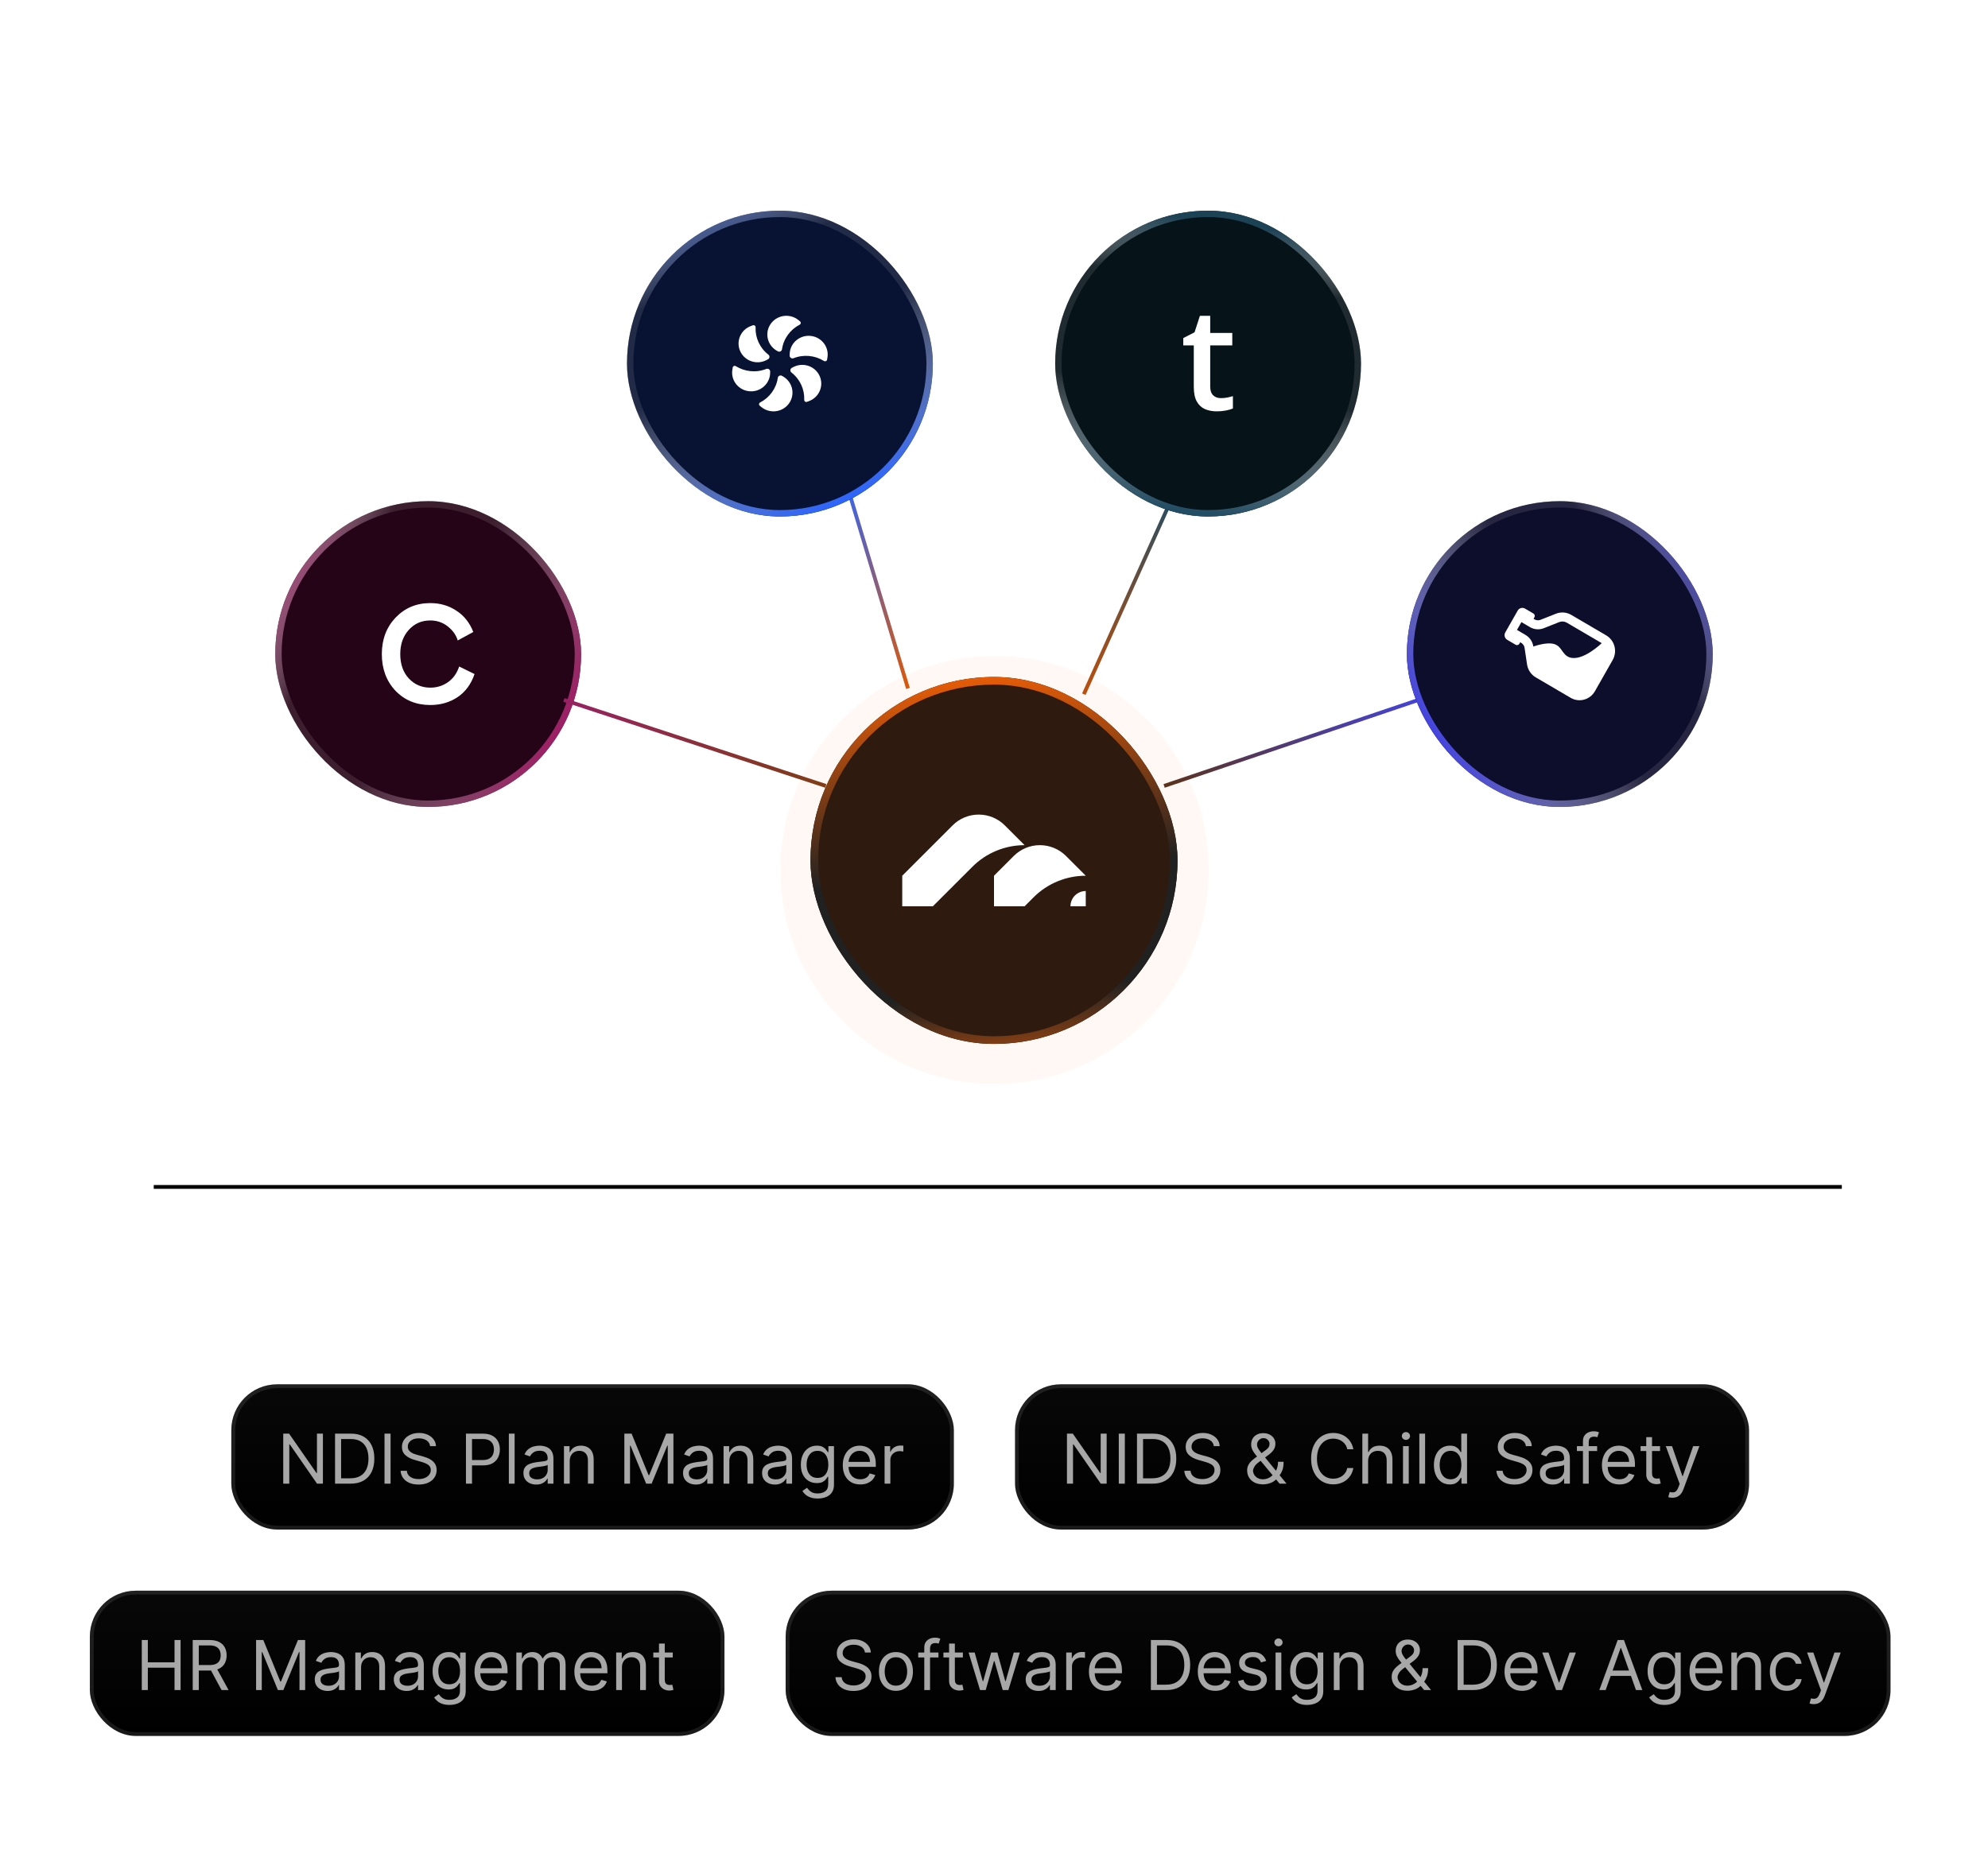 <svg width="520" height="490" viewBox="0 0 520 490" fill="none" xmlns="http://www.w3.org/2000/svg">
<rect x="0.5" y="0.5" width="519" height="489" rx="15.5" fill="white" fill-opacity="0.07"/>
<rect x="0.5" y="0.5" width="519" height="489" rx="15.5" stroke="url(#paint0_linear_6156_14670)"/>
<g filter="url(#filter1_f_6156_14670)">
<circle cx="260.139" cy="227.624" r="56" fill="#FF6304" fill-opacity="0.04"/>
</g>
<g filter="url(#filter2_di_6156_14670)">
<rect x="212" y="174.125" width="96" height="96" rx="48" fill="black"/>
<rect x="212" y="174.125" width="96" height="96" rx="48" fill="#E78448" fill-opacity="0.2"/>
<rect x="213" y="175.125" width="94" height="94" rx="47" stroke="url(#paint1_linear_6156_14670)" stroke-width="2"/>
<path d="M256 210.125C258.561 210.125 261.017 211.142 262.828 212.953L268 218.125C262.878 218.125 257.965 220.16 254.343 223.782L244 234.125H236V226.125L249.172 212.953C250.983 211.142 253.439 210.125 256 210.125ZM272 218.125C274.561 218.125 277.017 219.142 278.828 220.953L284 226.125C278.878 226.125 273.965 228.16 270.343 231.782L268 234.125H260V226.125L265.172 220.953C266.983 219.142 269.439 218.125 272 218.125ZM284 234.125H280C280 231.916 281.791 230.125 284 230.125V234.125Z" fill="white"/>
</g>
<path d="M304.5 205.625L372.5 182.625" stroke="url(#paint2_linear_6156_14670)"/>
<path d="M283.5 181.625L308 127.125" stroke="url(#paint3_linear_6156_14670)"/>
<path d="M221 125.125L237.5 180.125" stroke="url(#paint4_linear_6156_14670)"/>
<g filter="url(#filter3_di_6156_14670)">
<rect x="368" y="125.125" width="80" height="80" rx="40" fill="black"/>
<rect x="368" y="125.125" width="80" height="80" rx="40" fill="#4242E0" fill-opacity="0.2"/>
<rect x="368.833" y="125.958" width="78.333" height="78.333" rx="39.167" stroke="url(#paint5_linear_6156_14670)" stroke-width="1.667"/>
<g filter="url(#filter4_d_6156_14670)">
<path fill-rule="evenodd" clip-rule="evenodd" d="M399.432 167.847L398.783 163.519C398.767 163.41 398.741 163.304 398.707 163.201C398.564 162.769 398.27 162.4 397.875 162.169L397.642 162.033L397.41 162.441C397.218 162.78 396.791 162.896 396.458 162.7L394.245 161.403C393.578 161.012 393.349 160.146 393.734 159.469L396.987 153.749C397.372 153.072 398.225 152.84 398.891 153.231L401.105 154.529C401.438 154.724 401.552 155.157 401.36 155.495L401.127 155.904L401.36 156.04C401.755 156.272 402.217 156.346 402.657 156.256C402.761 156.234 402.865 156.204 402.966 156.164L406.982 154.571C408.297 154.049 409.774 154.163 410.996 154.879L420.128 160.232C422.351 161.535 423.112 164.421 421.829 166.677L417.183 174.848C415.899 177.105 413.057 177.878 410.835 176.575L401.703 171.222C400.48 170.505 399.645 169.264 399.432 167.847ZM396.792 158.81L397.954 156.767L400.198 158.083C401.298 158.728 402.628 158.83 403.811 158.361L407.827 156.768C408.485 156.507 409.223 156.564 409.834 156.922L418.967 162.275C418.967 162.275 413.944 167.159 410.549 165.991C409.594 165.662 409.096 164.963 408.6 164.265C408.101 163.564 407.602 162.863 406.64 162.54C404.566 161.843 401.08 163.164 401.08 163.164C400.889 161.889 400.137 160.771 399.036 160.126L396.792 158.81Z" fill="white"/>
</g>
</g>
<g filter="url(#filter5_di_6156_14670)">
<rect x="164" y="49.125" width="80" height="80" rx="40" fill="black"/>
<rect x="164" y="49.125" width="80" height="80" rx="40" fill="#2962FF" fill-opacity="0.2"/>
<rect x="164.833" y="49.958" width="78.333" height="78.333" rx="39.167" stroke="url(#paint6_linear_6156_14670)" stroke-width="1.667"/>
<g filter="url(#filter6_d_6156_14670)">
<path d="M209.177 78.946C209.51 78.774 209.564 78.327 209.274 78.091L208.844 77.742C206.725 76.023 203.591 76.321 201.845 78.408C200.099 80.495 200.402 83.582 202.521 85.302C202.816 85.541 203.135 85.747 203.472 85.923C203.921 86.16 204.476 85.888 204.547 85.391C204.949 82.586 206.723 80.211 209.177 78.946ZM197.638 79.62C197.654 79.25 197.287 78.98 196.934 79.111L196.413 79.302C193.841 80.25 192.536 83.072 193.498 85.605C194.461 88.138 197.326 89.423 199.898 88.475C200.255 88.343 200.596 88.174 200.92 87.976C201.353 87.711 201.391 87.102 200.989 86.792C198.726 85.046 197.523 82.346 197.638 79.62ZM192.462 89.799C192.143 89.6 191.723 89.779 191.661 90.144L191.569 90.685C191.116 93.352 192.945 95.876 195.654 96.322C198.362 96.767 200.925 94.966 201.377 92.299C201.441 91.927 201.462 91.552 201.449 91.177C201.432 90.675 200.916 90.338 200.443 90.526C197.776 91.584 194.801 91.26 192.462 89.799ZM198.823 99.303C198.49 99.476 198.436 99.922 198.726 100.159L199.156 100.507C201.275 102.227 204.409 101.929 206.155 99.841C207.901 97.754 207.598 94.668 205.479 92.948C205.184 92.709 204.865 92.502 204.528 92.326C204.079 92.09 203.524 92.362 203.453 92.859C203.051 95.663 201.278 98.039 198.823 99.303ZM210.362 98.629C210.346 99 210.713 99.269 211.066 99.139L211.587 98.947C214.159 97.999 215.464 95.177 214.502 92.644C213.539 90.112 210.674 88.827 208.102 89.774C207.745 89.906 207.404 90.076 207.08 90.274C206.647 90.539 206.609 91.148 207.011 91.458C209.274 93.204 210.477 95.904 210.362 98.629ZM215.538 88.451C215.857 88.65 216.277 88.471 216.339 88.105L216.431 87.565C216.884 84.897 215.055 82.373 212.346 81.928C209.638 81.482 207.075 83.283 206.623 85.951C206.559 86.322 206.538 86.697 206.551 87.072C206.568 87.575 207.084 87.912 207.557 87.724C210.224 86.665 213.199 86.99 215.538 88.451Z" fill="white"/>
</g>
</g>
<g filter="url(#filter7_di_6156_14670)">
<rect x="72" y="125.125" width="80" height="80" rx="40" fill="black"/>
<rect x="72" y="125.125" width="80" height="80" rx="40" fill="#C11574" fill-opacity="0.2"/>
<rect x="72.833" y="125.958" width="78.333" height="78.333" rx="39.167" stroke="url(#paint7_linear_6156_14670)" stroke-width="1.667"/>
<g filter="url(#filter8_d_6156_14670)">
<path d="M112.544 178.458C108.856 178.458 105.814 177.207 103.419 174.705C101.055 172.17 99.873 168.977 99.873 165.125C99.873 161.306 101.071 158.129 103.466 155.594C105.893 153.059 108.919 151.791 112.544 151.791C115.097 151.791 117.366 152.45 119.352 153.767C121.369 155.051 122.851 156.911 123.796 159.347L119.73 161.569C119.289 160.121 118.407 158.886 117.083 157.866C115.79 156.845 114.278 156.335 112.544 156.335C110.275 156.335 108.399 157.158 106.918 158.804C105.436 160.45 104.696 162.557 104.696 165.125C104.696 167.759 105.436 169.882 106.918 171.495C108.431 173.108 110.306 173.915 112.544 173.915C114.278 173.915 115.822 173.438 117.177 172.483C118.533 171.528 119.51 170.162 120.109 168.384L124.127 170.359C123.213 173.026 121.716 175.051 119.636 176.433C117.587 177.783 115.223 178.458 112.544 178.458Z" fill="white"/>
</g>
</g>
<g filter="url(#filter9_di_6156_14670)">
<rect x="276" y="49.125" width="80" height="80" rx="40" fill="black"/>
<rect x="276" y="49.125" width="80" height="80" rx="40" fill="#226081" fill-opacity="0.2"/>
<rect x="276.833" y="49.958" width="78.333" height="78.333" rx="39.167" stroke="url(#paint8_linear_6156_14670)" stroke-width="1.667"/>
<g filter="url(#filter10_d_6156_14670)">
<path d="M319.341 98.165C319.9 98.165 320.452 98.117 320.998 98.019C321.544 97.91 322.042 97.783 322.491 97.637V100.878C322.018 101.085 321.405 101.261 320.652 101.406C319.9 101.552 319.117 101.625 318.303 101.625C317.162 101.625 316.137 101.437 315.226 101.06C314.316 100.672 313.594 100.01 313.059 99.076C312.525 98.141 312.258 96.848 312.258 95.197V84.363H309.509V82.451L312.459 80.94L313.861 76.625H316.555V81.104H322.327V84.363H316.555V95.143C316.555 96.162 316.81 96.921 317.32 97.419C317.83 97.916 318.504 98.165 319.341 98.165Z" fill="white"/>
</g>
</g>
<path d="M216 205.625L147.5 183.125" stroke="url(#paint9_linear_6156_14670)"/>
<g filter="url(#filter11_i_6156_14670)">
<rect x="61.5" y="360.186" width="189" height="38" rx="12" fill="black"/>
<rect x="61.5" y="360.186" width="189" height="38" rx="12" fill="url(#paint10_linear_6156_14670)" fill-opacity="0.03"/>
<rect x="62" y="360.686" width="188" height="37" rx="11.5" stroke="white" stroke-opacity="0.1"/>
<path d="M85.466 373.095V386.186H83.932L76.798 375.907H76.671V386.186H75.085V373.095H76.619L83.778 383.399H83.906V373.095H85.466ZM92.678 386.186H88.638V373.095H92.857C94.127 373.095 95.213 373.357 96.117 373.881C97.02 374.401 97.713 375.149 98.194 376.125C98.676 377.096 98.916 378.26 98.916 379.615C98.916 380.978 98.674 382.152 98.188 383.137C97.702 384.117 96.995 384.871 96.066 385.399C95.136 385.924 94.007 386.186 92.678 386.186ZM90.223 384.779H92.576C93.658 384.779 94.555 384.571 95.266 384.153C95.978 383.735 96.509 383.141 96.858 382.37C97.208 381.598 97.382 380.68 97.382 379.615C97.382 378.558 97.21 377.648 96.865 376.885C96.519 376.118 96.004 375.53 95.318 375.121C94.632 374.708 93.777 374.501 92.754 374.501H90.223V384.779ZM103.161 373.095V386.186H101.575V373.095H103.161ZM113.498 376.367C113.422 375.72 113.11 375.217 112.565 374.859C112.02 374.501 111.35 374.322 110.558 374.322C109.978 374.322 109.471 374.416 109.037 374.603C108.606 374.791 108.27 375.049 108.027 375.377C107.788 375.705 107.669 376.078 107.669 376.495C107.669 376.845 107.752 377.145 107.918 377.397C108.088 377.644 108.306 377.85 108.57 378.017C108.834 378.179 109.111 378.313 109.401 378.419C109.691 378.522 109.957 378.605 110.2 378.669L111.529 379.027C111.87 379.116 112.25 379.24 112.667 379.397C113.089 379.555 113.492 379.77 113.875 380.043C114.263 380.311 114.583 380.657 114.834 381.078C115.086 381.5 115.211 382.018 115.211 382.632C115.211 383.339 115.026 383.978 114.655 384.549C114.289 385.12 113.752 385.574 113.044 385.911C112.341 386.247 111.487 386.416 110.481 386.416C109.544 386.416 108.732 386.265 108.046 385.962C107.364 385.659 106.827 385.238 106.435 384.696C106.047 384.155 105.828 383.527 105.777 382.811H107.413C107.456 383.305 107.622 383.714 107.912 384.038C108.206 384.358 108.576 384.596 109.024 384.754C109.475 384.907 109.961 384.984 110.481 384.984C111.086 384.984 111.63 384.886 112.111 384.69C112.593 384.49 112.974 384.213 113.255 383.859C113.537 383.501 113.677 383.083 113.677 382.606C113.677 382.171 113.556 381.818 113.313 381.545C113.07 381.272 112.75 381.051 112.354 380.88C111.958 380.71 111.529 380.561 111.069 380.433L109.458 379.973C108.436 379.679 107.626 379.259 107.029 378.713C106.433 378.168 106.135 377.454 106.135 376.572C106.135 375.839 106.333 375.2 106.729 374.654C107.13 374.105 107.667 373.679 108.34 373.376C109.017 373.069 109.774 372.916 110.609 372.916C111.453 372.916 112.203 373.067 112.859 373.37C113.515 373.668 114.035 374.077 114.419 374.597C114.806 375.117 115.011 375.707 115.032 376.367H113.498ZM122.88 386.186V373.095H127.303C128.33 373.095 129.17 373.28 129.822 373.651C130.478 374.017 130.964 374.514 131.279 375.14C131.595 375.767 131.752 376.465 131.752 377.237C131.752 378.008 131.595 378.709 131.279 379.34C130.968 379.97 130.487 380.473 129.835 380.848C129.183 381.219 128.347 381.404 127.329 381.404H124.159V379.998H127.278C127.981 379.998 128.546 379.877 128.972 379.634C129.398 379.391 129.707 379.063 129.899 378.649C130.095 378.232 130.193 377.761 130.193 377.237C130.193 376.713 130.095 376.244 129.899 375.831C129.707 375.417 129.396 375.093 128.965 374.859C128.535 374.62 127.964 374.501 127.252 374.501H124.465V386.186H122.88ZM135.61 373.095V386.186H134.101V373.095H135.61ZM141.262 386.416C140.64 386.416 140.075 386.299 139.568 386.064C139.061 385.826 138.658 385.483 138.36 385.035C138.062 384.583 137.913 384.038 137.913 383.399C137.913 382.836 138.023 382.38 138.245 382.031C138.467 381.677 138.763 381.4 139.134 381.2C139.504 381 139.913 380.85 140.361 380.752C140.813 380.65 141.266 380.569 141.722 380.51C142.319 380.433 142.803 380.375 143.173 380.337C143.548 380.294 143.821 380.224 143.991 380.126C144.166 380.028 144.254 379.858 144.254 379.615V379.564C144.254 378.933 144.081 378.443 143.736 378.093C143.395 377.744 142.877 377.569 142.183 377.569C141.462 377.569 140.898 377.727 140.489 378.042C140.08 378.358 139.792 378.694 139.626 379.052L138.194 378.541C138.45 377.944 138.79 377.48 139.217 377.147C139.647 376.811 140.116 376.576 140.623 376.444C141.134 376.308 141.637 376.24 142.131 376.24C142.447 376.24 142.809 376.278 143.218 376.355C143.631 376.427 144.03 376.578 144.413 376.809C144.801 377.039 145.123 377.386 145.379 377.85C145.634 378.315 145.762 378.937 145.762 379.717V386.186H144.254V384.856H144.177C144.075 385.069 143.904 385.297 143.665 385.54C143.427 385.783 143.109 385.99 142.713 386.16C142.317 386.331 141.833 386.416 141.262 386.416ZM141.492 385.061C142.089 385.061 142.592 384.943 143.001 384.709C143.414 384.475 143.725 384.172 143.934 383.801C144.147 383.431 144.254 383.041 144.254 382.632V381.251C144.19 381.328 144.049 381.398 143.832 381.462C143.619 381.522 143.371 381.575 143.09 381.622C142.813 381.664 142.543 381.703 142.278 381.737C142.018 381.767 141.808 381.792 141.646 381.814C141.254 381.865 140.887 381.948 140.546 382.063C140.21 382.174 139.937 382.342 139.728 382.568C139.523 382.789 139.421 383.092 139.421 383.475C139.421 384 139.615 384.396 140.003 384.664C140.395 384.929 140.891 385.061 141.492 385.061ZM150.024 380.279V386.186H148.515V376.367H149.973V377.902H150.101C150.331 377.403 150.68 377.002 151.149 376.7C151.618 376.393 152.223 376.24 152.964 376.24C153.629 376.24 154.211 376.376 154.709 376.649C155.208 376.917 155.596 377.326 155.873 377.876C156.15 378.421 156.288 379.112 156.288 379.947V386.186H154.78V380.049C154.78 379.278 154.579 378.677 154.179 378.247C153.778 377.812 153.229 377.595 152.53 377.595C152.048 377.595 151.618 377.699 151.238 377.908C150.863 378.117 150.567 378.421 150.35 378.822C150.133 379.223 150.024 379.708 150.024 380.279ZM164.312 373.095H166.204L170.653 383.961H170.806L175.255 373.095H177.147V386.186H175.664V376.24H175.536L171.445 386.186H170.013L165.923 376.24H165.795V386.186H164.312V373.095ZM183.01 386.416C182.388 386.416 181.823 386.299 181.316 386.064C180.809 385.826 180.406 385.483 180.108 385.035C179.81 384.583 179.661 384.038 179.661 383.399C179.661 382.836 179.771 382.38 179.993 382.031C180.215 381.677 180.511 381.4 180.882 381.2C181.252 381 181.661 380.85 182.109 380.752C182.561 380.65 183.014 380.569 183.47 380.51C184.067 380.433 184.551 380.375 184.921 380.337C185.296 380.294 185.569 380.224 185.74 380.126C185.914 380.028 186.002 379.858 186.002 379.615V379.564C186.002 378.933 185.829 378.443 185.484 378.093C185.143 377.744 184.625 377.569 183.931 377.569C183.21 377.569 182.646 377.727 182.237 378.042C181.828 378.358 181.54 378.694 181.374 379.052L179.942 378.541C180.198 377.944 180.539 377.48 180.965 377.147C181.395 376.811 181.864 376.576 182.371 376.444C182.882 376.308 183.385 376.24 183.879 376.24C184.195 376.24 184.557 376.278 184.966 376.355C185.379 376.427 185.778 376.578 186.161 376.809C186.549 377.039 186.871 377.386 187.127 377.85C187.382 378.315 187.51 378.937 187.51 379.717V386.186H186.002V384.856H185.925C185.823 385.069 185.652 385.297 185.414 385.54C185.175 385.783 184.857 385.99 184.461 386.16C184.065 386.331 183.581 386.416 183.01 386.416ZM183.24 385.061C183.837 385.061 184.34 384.943 184.749 384.709C185.162 384.475 185.473 384.172 185.682 383.801C185.895 383.431 186.002 383.041 186.002 382.632V381.251C185.938 381.328 185.797 381.398 185.58 381.462C185.367 381.522 185.119 381.575 184.838 381.622C184.561 381.664 184.291 381.703 184.026 381.737C183.767 381.767 183.556 381.792 183.394 381.814C183.002 381.865 182.635 381.948 182.294 382.063C181.958 382.174 181.685 382.342 181.476 382.568C181.271 382.789 181.169 383.092 181.169 383.475C181.169 384 181.363 384.396 181.751 384.664C182.143 384.929 182.639 385.061 183.24 385.061ZM191.772 380.279V386.186H190.263V376.367H191.721V377.902H191.849C192.079 377.403 192.428 377.002 192.897 376.7C193.366 376.393 193.971 376.24 194.712 376.24C195.377 376.24 195.959 376.376 196.457 376.649C196.956 376.917 197.344 377.326 197.621 377.876C197.898 378.421 198.036 379.112 198.036 379.947V386.186H196.528V380.049C196.528 379.278 196.327 378.677 195.927 378.247C195.526 377.812 194.977 377.595 194.278 377.595C193.796 377.595 193.366 377.699 192.987 377.908C192.612 378.117 192.315 378.421 192.098 378.822C191.881 379.223 191.772 379.708 191.772 380.279ZM203.682 386.416C203.06 386.416 202.495 386.299 201.988 386.064C201.481 385.826 201.078 385.483 200.78 385.035C200.482 384.583 200.333 384.038 200.333 383.399C200.333 382.836 200.443 382.38 200.665 382.031C200.887 381.677 201.183 381.4 201.553 381.2C201.924 381 202.333 380.85 202.781 380.752C203.232 380.65 203.686 380.569 204.142 380.51C204.739 380.433 205.222 380.375 205.593 380.337C205.968 380.294 206.241 380.224 206.411 380.126C206.586 380.028 206.673 379.858 206.673 379.615V379.564C206.673 378.933 206.501 378.443 206.156 378.093C205.815 377.744 205.297 377.569 204.602 377.569C203.882 377.569 203.318 377.727 202.909 378.042C202.499 378.358 202.212 378.694 202.046 379.052L200.614 378.541C200.869 377.944 201.21 377.48 201.637 377.147C202.067 376.811 202.536 376.576 203.043 376.444C203.554 376.308 204.057 376.24 204.551 376.24C204.867 376.24 205.229 376.278 205.638 376.355C206.051 376.427 206.45 376.578 206.833 376.809C207.221 377.039 207.543 377.386 207.798 377.85C208.054 378.315 208.182 378.937 208.182 379.717V386.186H206.673V384.856H206.597C206.494 385.069 206.324 385.297 206.085 385.54C205.847 385.783 205.529 385.99 205.133 386.16C204.737 386.331 204.253 386.416 203.682 386.416ZM203.912 385.061C204.509 385.061 205.012 384.943 205.421 384.709C205.834 384.475 206.145 384.172 206.354 383.801C206.567 383.431 206.673 383.041 206.673 382.632V381.251C206.61 381.328 206.469 381.398 206.252 381.462C206.039 381.522 205.791 381.575 205.51 381.622C205.233 381.664 204.963 381.703 204.698 381.737C204.438 381.767 204.227 381.792 204.066 381.814C203.673 381.865 203.307 381.948 202.966 382.063C202.629 382.174 202.357 382.342 202.148 382.568C201.943 382.789 201.841 383.092 201.841 383.475C201.841 384 202.035 384.396 202.423 384.664C202.815 384.929 203.311 385.061 203.912 385.061ZM214.898 390.072C214.17 390.072 213.543 389.978 213.019 389.791C212.495 389.608 212.058 389.365 211.709 389.062C211.364 388.764 211.089 388.444 210.884 388.103L212.086 387.26C212.222 387.439 212.395 387.643 212.604 387.873C212.813 388.108 213.098 388.31 213.46 388.48C213.827 388.655 214.306 388.742 214.898 388.742C215.691 388.742 216.345 388.551 216.861 388.167C217.376 387.784 217.634 387.183 217.634 386.365V384.37H217.506C217.396 384.549 217.238 384.771 217.033 385.035C216.833 385.295 216.543 385.527 216.164 385.732C215.789 385.932 215.282 386.032 214.643 386.032C213.85 386.032 213.138 385.845 212.508 385.47C211.881 385.095 211.385 384.549 211.018 383.833C210.656 383.117 210.475 382.248 210.475 381.225C210.475 380.22 210.652 379.344 211.006 378.598C211.359 377.848 211.852 377.269 212.482 376.86C213.113 376.446 213.842 376.24 214.668 376.24C215.308 376.24 215.815 376.346 216.19 376.559C216.569 376.768 216.859 377.007 217.059 377.275C217.263 377.539 217.421 377.757 217.532 377.927H217.685V376.367H219.143V386.467C219.143 387.311 218.951 387.997 218.567 388.525C218.188 389.058 217.677 389.448 217.033 389.695C216.394 389.946 215.683 390.072 214.898 390.072ZM214.847 384.677C215.452 384.677 215.964 384.539 216.381 384.262C216.799 383.985 217.116 383.586 217.334 383.066C217.551 382.546 217.66 381.924 217.66 381.2C217.66 380.492 217.553 379.868 217.34 379.327C217.127 378.786 216.812 378.362 216.394 378.055C215.977 377.748 215.461 377.595 214.847 377.595C214.208 377.595 213.675 377.757 213.249 378.081C212.827 378.404 212.51 378.839 212.297 379.385C212.088 379.93 211.984 380.535 211.984 381.2C211.984 381.882 212.09 382.485 212.303 383.009C212.521 383.529 212.84 383.938 213.262 384.236C213.688 384.53 214.217 384.677 214.847 384.677ZM226.021 386.39C225.075 386.39 224.259 386.181 223.572 385.764C222.891 385.342 222.364 384.754 221.994 384C221.627 383.241 221.444 382.359 221.444 381.353C221.444 380.348 221.627 379.461 221.994 378.694C222.364 377.923 222.88 377.322 223.54 376.892C224.205 376.457 224.981 376.24 225.867 376.24C226.379 376.24 226.884 376.325 227.382 376.495C227.881 376.666 228.335 376.943 228.744 377.326C229.153 377.706 229.479 378.208 229.722 378.835C229.964 379.461 230.086 380.233 230.086 381.149V381.788H222.518V380.484H228.552C228.552 379.93 228.441 379.436 228.219 379.001C228.002 378.566 227.691 378.223 227.286 377.972C226.886 377.72 226.413 377.595 225.867 377.595C225.266 377.595 224.746 377.744 224.308 378.042C223.873 378.336 223.538 378.72 223.304 379.193C223.07 379.666 222.952 380.173 222.952 380.714V381.583C222.952 382.325 223.08 382.953 223.336 383.469C223.596 383.98 223.956 384.37 224.416 384.639C224.876 384.903 225.411 385.035 226.021 385.035C226.417 385.035 226.775 384.98 227.094 384.869C227.418 384.754 227.697 384.583 227.932 384.358C228.166 384.127 228.347 383.842 228.475 383.501L229.933 383.91C229.779 384.404 229.521 384.839 229.159 385.214C228.797 385.585 228.349 385.875 227.817 386.083C227.284 386.288 226.685 386.39 226.021 386.39ZM232.381 386.186V376.367H233.838V377.85H233.94C234.119 377.365 234.443 376.97 234.912 376.668C235.381 376.365 235.909 376.214 236.497 376.214C236.608 376.214 236.746 376.216 236.913 376.22C237.079 376.225 237.205 376.231 237.29 376.24V377.774C237.239 377.761 237.121 377.742 236.938 377.716C236.759 377.686 236.57 377.671 236.369 377.671C235.892 377.671 235.466 377.772 235.091 377.972C234.72 378.168 234.426 378.441 234.209 378.79C233.996 379.135 233.889 379.529 233.889 379.973V386.186H232.381Z" fill="white" fill-opacity="0.65"/>
</g>
<g filter="url(#filter12_i_6156_14670)">
<rect x="266.5" y="360.186" width="192" height="38" rx="12" fill="black"/>
<rect x="266.5" y="360.186" width="192" height="38" rx="12" fill="url(#paint11_linear_6156_14670)" fill-opacity="0.03"/>
<rect x="267" y="360.686" width="191" height="37" rx="11.5" stroke="white" stroke-opacity="0.1"/>
<path d="M290.466 373.095V386.186H288.932L281.798 375.907H281.67V386.186H280.085V373.095H281.619L288.778 383.399H288.906V373.095H290.466ZM295.223 373.095V386.186H293.638V373.095H295.223ZM302.441 386.186H298.402V373.095H302.62C303.89 373.095 304.977 373.357 305.88 373.881C306.784 374.401 307.476 375.149 307.958 376.125C308.439 377.096 308.68 378.26 308.68 379.615C308.68 380.978 308.437 382.152 307.951 383.137C307.466 384.117 306.758 384.871 305.829 385.399C304.9 385.924 303.771 386.186 302.441 386.186ZM299.987 384.779H302.339C303.422 384.779 304.319 384.571 305.03 384.153C305.742 383.735 306.272 383.141 306.622 382.37C306.971 381.598 307.146 380.68 307.146 379.615C307.146 378.558 306.973 377.648 306.628 376.885C306.283 376.118 305.767 375.53 305.081 375.121C304.395 374.708 303.541 374.501 302.518 374.501H299.987V384.779ZM318.498 376.367C318.422 375.72 318.11 375.217 317.565 374.859C317.02 374.501 316.35 374.322 315.558 374.322C314.978 374.322 314.471 374.416 314.037 374.603C313.606 374.791 313.27 375.049 313.027 375.377C312.788 375.705 312.669 376.078 312.669 376.495C312.669 376.845 312.752 377.145 312.918 377.397C313.088 377.644 313.306 377.85 313.57 378.017C313.834 378.179 314.111 378.313 314.401 378.419C314.691 378.522 314.957 378.605 315.2 378.669L316.529 379.027C316.87 379.116 317.25 379.24 317.667 379.397C318.089 379.555 318.492 379.77 318.875 380.043C319.263 380.311 319.583 380.657 319.834 381.078C320.086 381.5 320.211 382.018 320.211 382.632C320.211 383.339 320.026 383.978 319.655 384.549C319.289 385.12 318.752 385.574 318.044 385.911C317.341 386.247 316.487 386.416 315.481 386.416C314.544 386.416 313.732 386.265 313.046 385.962C312.364 385.659 311.827 385.238 311.435 384.696C311.047 384.155 310.828 383.527 310.777 382.811H312.413C312.456 383.305 312.622 383.714 312.912 384.038C313.206 384.358 313.576 384.596 314.024 384.754C314.475 384.907 314.961 384.984 315.481 384.984C316.086 384.984 316.63 384.886 317.111 384.69C317.593 384.49 317.974 384.213 318.255 383.859C318.537 383.501 318.677 383.083 318.677 382.606C318.677 382.171 318.556 381.818 318.313 381.545C318.07 381.272 317.75 381.051 317.354 380.88C316.958 380.71 316.529 380.561 316.069 380.433L314.458 379.973C313.436 379.679 312.626 379.259 312.029 378.713C311.433 378.168 311.135 377.454 311.135 376.572C311.135 375.839 311.333 375.2 311.729 374.654C312.13 374.105 312.667 373.679 313.34 373.376C314.017 373.069 314.774 372.916 315.609 372.916C316.453 372.916 317.203 373.067 317.859 373.37C318.515 373.668 319.035 374.077 319.419 374.597C319.806 375.117 320.011 375.707 320.032 376.367H318.498ZM331.383 386.365C330.522 386.365 329.781 386.207 329.159 385.892C328.536 385.576 328.057 385.144 327.72 384.594C327.384 384.044 327.215 383.416 327.215 382.708C327.215 382.163 327.33 381.679 327.561 381.257C327.795 380.831 328.117 380.437 328.526 380.075C328.939 379.708 329.414 379.342 329.951 378.975L331.843 377.569C332.214 377.326 332.51 377.066 332.732 376.789C332.958 376.512 333.07 376.15 333.07 375.703C333.07 375.37 332.923 375.049 332.629 374.738C332.34 374.426 331.958 374.271 331.485 374.271C331.153 374.271 330.859 374.356 330.603 374.527C330.352 374.693 330.154 374.906 330.009 375.166C329.868 375.421 329.798 375.686 329.798 375.958C329.798 376.265 329.881 376.576 330.047 376.892C330.218 377.203 330.433 377.522 330.693 377.85C330.957 378.174 331.23 378.507 331.511 378.848L337.519 386.186H335.704L330.744 380.203C330.284 379.649 329.866 379.146 329.491 378.694C329.116 378.242 328.818 377.797 328.596 377.358C328.374 376.919 328.264 376.444 328.264 375.933C328.264 375.345 328.394 374.829 328.654 374.386C328.918 373.939 329.286 373.591 329.759 373.344C330.237 373.093 330.795 372.967 331.434 372.967C332.09 372.967 332.655 373.095 333.128 373.35C333.601 373.602 333.965 373.936 334.221 374.354C334.477 374.767 334.605 375.217 334.605 375.703C334.605 376.329 334.449 376.872 334.138 377.333C333.827 377.793 333.403 378.221 332.866 378.617L330.258 380.561C329.67 380.995 329.271 381.417 329.063 381.826C328.854 382.235 328.749 382.529 328.749 382.708C328.749 383.117 328.856 383.499 329.069 383.853C329.282 384.206 329.583 384.492 329.97 384.709C330.358 384.926 330.812 385.035 331.332 385.035C331.826 385.035 332.308 384.931 332.776 384.722C333.245 384.509 333.669 384.202 334.048 383.801C334.432 383.401 334.735 382.919 334.956 382.357C335.182 381.794 335.295 381.162 335.295 380.458H336.752C336.752 381.328 336.652 382.037 336.452 382.587C336.252 383.137 336.026 383.567 335.774 383.878C335.523 384.189 335.32 384.421 335.167 384.575C335.116 384.639 335.069 384.703 335.026 384.767C334.984 384.831 334.937 384.894 334.886 384.958C334.464 385.431 333.931 385.785 333.288 386.019C332.644 386.25 332.009 386.365 331.383 386.365ZM354.99 377.186H353.405C353.311 376.73 353.147 376.329 352.913 375.984C352.683 375.639 352.402 375.349 352.069 375.115C351.741 374.876 351.377 374.697 350.976 374.578C350.576 374.458 350.158 374.399 349.723 374.399C348.931 374.399 348.213 374.599 347.569 375C346.93 375.4 346.421 375.99 346.042 376.77C345.667 377.55 345.479 378.507 345.479 379.64C345.479 380.774 345.667 381.73 346.042 382.51C346.421 383.29 346.93 383.88 347.569 384.281C348.213 384.681 348.931 384.882 349.723 384.882C350.158 384.882 350.576 384.822 350.976 384.703C351.377 384.583 351.741 384.407 352.069 384.172C352.402 383.934 352.683 383.642 352.913 383.296C353.147 382.947 353.311 382.546 353.405 382.095H354.99C354.871 382.764 354.654 383.363 354.338 383.891C354.023 384.419 353.631 384.869 353.162 385.24C352.694 385.606 352.167 385.885 351.583 386.077C351.004 386.269 350.384 386.365 349.723 386.365C348.607 386.365 347.614 386.092 346.745 385.546C345.875 385.001 345.191 384.225 344.693 383.22C344.194 382.214 343.945 381.021 343.945 379.64C343.945 378.26 344.194 377.066 344.693 376.061C345.191 375.055 345.875 374.279 346.745 373.734C347.614 373.189 348.607 372.916 349.723 372.916C350.384 372.916 351.004 373.012 351.583 373.203C352.167 373.395 352.694 373.676 353.162 374.047C353.631 374.414 354.023 374.861 354.338 375.39C354.654 375.914 354.871 376.512 354.99 377.186ZM358.856 380.279V386.186H357.347V373.095H358.856V377.902H358.984C359.214 377.394 359.559 376.992 360.019 376.693C360.484 376.391 361.102 376.24 361.873 376.24C362.542 376.24 363.128 376.374 363.631 376.642C364.134 376.907 364.524 377.314 364.801 377.863C365.082 378.409 365.222 379.103 365.222 379.947V386.186H363.714V380.049C363.714 379.269 363.512 378.666 363.107 378.24C362.706 377.81 362.15 377.595 361.438 377.595C360.944 377.595 360.501 377.699 360.109 377.908C359.721 378.117 359.414 378.421 359.188 378.822C358.967 379.223 358.856 379.708 358.856 380.279ZM367.982 386.186V376.367H369.491V386.186H367.982ZM368.749 374.731C368.455 374.731 368.202 374.631 367.989 374.431C367.78 374.23 367.675 373.99 367.675 373.708C367.675 373.427 367.78 373.186 367.989 372.986C368.202 372.786 368.455 372.686 368.749 372.686C369.043 372.686 369.295 372.786 369.504 372.986C369.717 373.186 369.823 373.427 369.823 373.708C369.823 373.99 369.717 374.23 369.504 374.431C369.295 374.631 369.043 374.731 368.749 374.731ZM373.762 373.095V386.186H372.254V373.095H373.762ZM380.233 386.39C379.414 386.39 378.692 386.184 378.066 385.77C377.439 385.353 376.949 384.765 376.596 384.006C376.242 383.243 376.065 382.342 376.065 381.302C376.065 380.271 376.242 379.376 376.596 378.617C376.949 377.859 377.441 377.273 378.072 376.86C378.703 376.446 379.431 376.24 380.258 376.24C380.897 376.24 381.402 376.346 381.773 376.559C382.148 376.768 382.434 377.007 382.63 377.275C382.83 377.539 382.985 377.757 383.096 377.927H383.224V373.095H384.733V386.186H383.275V384.677H383.096C382.985 384.856 382.828 385.082 382.623 385.355C382.419 385.623 382.127 385.864 381.748 386.077C381.368 386.286 380.863 386.39 380.233 386.39ZM380.437 385.035C381.042 385.035 381.554 384.877 381.971 384.562C382.389 384.242 382.706 383.801 382.924 383.239C383.141 382.672 383.25 382.018 383.25 381.277C383.25 380.544 383.143 379.902 382.93 379.353C382.717 378.799 382.402 378.368 381.984 378.061C381.566 377.75 381.051 377.595 380.437 377.595C379.798 377.595 379.265 377.759 378.839 378.087C378.417 378.411 378.1 378.852 377.887 379.41C377.678 379.964 377.574 380.586 377.574 381.277C377.574 381.975 377.68 382.61 377.893 383.181C378.11 383.748 378.43 384.2 378.852 384.537C379.278 384.869 379.806 385.035 380.437 385.035ZM400.131 376.367C400.054 375.72 399.743 375.217 399.198 374.859C398.652 374.501 397.983 374.322 397.191 374.322C396.611 374.322 396.104 374.416 395.669 374.603C395.239 374.791 394.902 375.049 394.659 375.377C394.421 375.705 394.301 376.078 394.301 376.495C394.301 376.845 394.385 377.145 394.551 377.397C394.721 377.644 394.939 377.85 395.203 378.017C395.467 378.179 395.744 378.313 396.034 378.419C396.324 378.522 396.59 378.605 396.833 378.669L398.162 379.027C398.503 379.116 398.882 379.24 399.3 379.397C399.722 379.555 400.125 379.77 400.508 380.043C400.896 380.311 401.216 380.657 401.467 381.078C401.718 381.5 401.844 382.018 401.844 382.632C401.844 383.339 401.659 383.978 401.288 384.549C400.922 385.12 400.385 385.574 399.677 385.911C398.974 386.247 398.12 386.416 397.114 386.416C396.176 386.416 395.365 386.265 394.679 385.962C393.997 385.659 393.46 385.238 393.068 384.696C392.68 384.155 392.461 383.527 392.409 382.811H394.046C394.088 383.305 394.255 383.714 394.544 384.038C394.838 384.358 395.209 384.596 395.657 384.754C396.108 384.907 396.594 384.984 397.114 384.984C397.719 384.984 398.262 384.886 398.744 384.69C399.225 384.49 399.607 384.213 399.888 383.859C400.169 383.501 400.31 383.083 400.31 382.606C400.31 382.171 400.189 381.818 399.946 381.545C399.703 381.272 399.383 381.051 398.987 380.88C398.591 380.71 398.162 380.561 397.702 380.433L396.091 379.973C395.069 379.679 394.259 379.259 393.662 378.713C393.066 378.168 392.767 377.454 392.767 376.572C392.767 375.839 392.966 375.2 393.362 374.654C393.762 374.105 394.299 373.679 394.973 373.376C395.65 373.069 396.407 372.916 397.242 372.916C398.086 372.916 398.836 373.067 399.492 373.37C400.148 373.668 400.668 374.077 401.051 374.597C401.439 375.117 401.644 375.707 401.665 376.367H400.131ZM407.135 386.416C406.513 386.416 405.948 386.299 405.441 386.064C404.934 385.826 404.531 385.483 404.233 385.035C403.935 384.583 403.786 384.038 403.786 383.399C403.786 382.836 403.896 382.38 404.118 382.031C404.34 381.677 404.636 381.4 405.007 381.2C405.377 381 405.786 380.85 406.234 380.752C406.686 380.65 407.139 380.569 407.595 380.51C408.192 380.433 408.676 380.375 409.046 380.337C409.421 380.294 409.694 380.224 409.865 380.126C410.039 380.028 410.127 379.858 410.127 379.615V379.564C410.127 378.933 409.954 378.443 409.609 378.093C409.268 377.744 408.75 377.569 408.056 377.569C407.335 377.569 406.771 377.727 406.362 378.042C405.953 378.358 405.665 378.694 405.499 379.052L404.067 378.541C404.323 377.944 404.664 377.48 405.09 377.147C405.52 376.811 405.989 376.576 406.496 376.444C407.007 376.308 407.51 376.24 408.004 376.24C408.32 376.24 408.682 376.278 409.091 376.355C409.504 376.427 409.903 376.578 410.286 376.809C410.674 377.039 410.996 377.386 411.252 377.85C411.507 378.315 411.635 378.937 411.635 379.717V386.186H410.127V384.856H410.05C409.948 385.069 409.777 385.297 409.539 385.54C409.3 385.783 408.982 385.99 408.586 386.16C408.19 386.331 407.706 386.416 407.135 386.416ZM407.365 385.061C407.962 385.061 408.465 384.943 408.874 384.709C409.287 384.475 409.598 384.172 409.807 383.801C410.02 383.431 410.127 383.041 410.127 382.632V381.251C410.063 381.328 409.922 381.398 409.705 381.462C409.492 381.522 409.244 381.575 408.963 381.622C408.686 381.664 408.416 381.703 408.151 381.737C407.892 381.767 407.681 381.792 407.519 381.814C407.127 381.865 406.76 381.948 406.419 382.063C406.083 382.174 405.81 382.342 405.601 382.568C405.396 382.789 405.294 383.092 405.294 383.475C405.294 384 405.488 384.396 405.876 384.664C406.268 384.929 406.764 385.061 407.365 385.061ZM418.761 376.367V377.646H413.468V376.367H418.761ZM415.053 386.186V375.012C415.053 374.45 415.185 373.981 415.45 373.606C415.714 373.231 416.057 372.95 416.479 372.762C416.901 372.575 417.346 372.481 417.815 372.481C418.185 372.481 418.488 372.511 418.722 372.571C418.957 372.63 419.131 372.686 419.246 372.737L418.812 374.041C418.735 374.015 418.629 373.983 418.492 373.945C418.36 373.907 418.185 373.887 417.968 373.887C417.469 373.887 417.109 374.013 416.888 374.265C416.67 374.516 416.562 374.885 416.562 375.37V386.186H415.053ZM424.587 386.39C423.641 386.39 422.825 386.181 422.139 385.764C421.457 385.342 420.931 384.754 420.56 384C420.194 383.241 420.01 382.359 420.01 381.353C420.01 380.348 420.194 379.461 420.56 378.694C420.931 377.923 421.446 377.322 422.107 376.892C422.772 376.457 423.547 376.24 424.434 376.24C424.945 376.24 425.45 376.325 425.949 376.495C426.447 376.666 426.901 376.943 427.31 377.326C427.719 377.706 428.045 378.208 428.288 378.835C428.531 379.461 428.652 380.233 428.652 381.149V381.788H421.084V380.484H427.118C427.118 379.93 427.007 379.436 426.786 379.001C426.569 378.566 426.257 378.223 425.853 377.972C425.452 377.72 424.979 377.595 424.434 377.595C423.833 377.595 423.313 377.744 422.874 378.042C422.439 378.336 422.105 378.72 421.87 379.193C421.636 379.666 421.519 380.173 421.519 380.714V381.583C421.519 382.325 421.647 382.953 421.902 383.469C422.162 383.98 422.522 384.37 422.983 384.639C423.443 384.903 423.978 385.035 424.587 385.035C424.983 385.035 425.341 384.98 425.661 384.869C425.985 384.754 426.264 384.583 426.498 384.358C426.733 384.127 426.914 383.842 427.042 383.501L428.499 383.91C428.346 384.404 428.088 384.839 427.725 385.214C427.363 385.585 426.916 385.875 426.383 386.083C425.85 386.288 425.252 386.39 424.587 386.39ZM435.217 376.367V377.646H430.129V376.367H435.217ZM431.612 374.015H433.12V383.373C433.12 383.799 433.182 384.119 433.306 384.332C433.434 384.541 433.596 384.681 433.792 384.754C433.992 384.822 434.203 384.856 434.424 384.856C434.591 384.856 434.727 384.848 434.833 384.831C434.94 384.809 435.025 384.792 435.089 384.779L435.396 386.135C435.294 386.173 435.151 386.211 434.968 386.25C434.784 386.292 434.552 386.314 434.271 386.314C433.845 386.314 433.427 386.222 433.018 386.039C432.613 385.855 432.277 385.576 432.008 385.201C431.744 384.826 431.612 384.353 431.612 383.782V374.015ZM438.458 389.867C438.202 389.867 437.974 389.846 437.774 389.804C437.574 389.765 437.435 389.727 437.358 389.689L437.742 388.359C438.108 388.453 438.432 388.487 438.713 388.461C438.995 388.436 439.244 388.31 439.461 388.084C439.683 387.863 439.885 387.502 440.069 387.004L440.35 386.237L436.719 376.367H438.355L441.066 384.191H441.168L443.878 376.367H445.515L441.347 387.617C441.159 388.125 440.927 388.544 440.65 388.877C440.373 389.213 440.051 389.463 439.685 389.625C439.323 389.787 438.914 389.867 438.458 389.867Z" fill="white" fill-opacity="0.65"/>
</g>
<g filter="url(#filter13_i_6156_14670)">
<rect x="24.5" y="414.186" width="166" height="38" rx="12" fill="black"/>
<rect x="24.5" y="414.186" width="166" height="38" rx="12" fill="url(#paint12_linear_6156_14670)" fill-opacity="0.03"/>
<rect x="25" y="414.686" width="165" height="37" rx="11.5" stroke="white" stroke-opacity="0.1"/>
<path d="M38.085 440.186V427.095H39.67V432.924H46.651V427.095H48.236V440.186H46.651V434.331H39.67V440.186H38.085ZM51.409 440.186V427.095H55.833C56.855 427.095 57.695 427.269 58.351 427.619C59.008 427.964 59.493 428.439 59.809 429.044C60.124 429.649 60.282 430.338 60.282 431.109C60.282 431.88 60.124 432.564 59.809 433.161C59.493 433.757 59.01 434.226 58.358 434.567C57.706 434.904 56.873 435.072 55.858 435.072H52.279V433.64H55.807C56.506 433.64 57.069 433.538 57.495 433.333C57.925 433.129 58.236 432.839 58.428 432.464C58.624 432.085 58.722 431.633 58.722 431.109C58.722 430.585 58.624 430.127 58.428 429.735C58.232 429.343 57.919 429.04 57.488 428.827C57.058 428.61 56.489 428.501 55.782 428.501H52.995V440.186H51.409ZM57.571 434.305L60.793 440.186H58.952L55.782 434.305H57.571ZM67.986 427.095H69.878L74.326 437.961H74.48L78.929 427.095H80.821V440.186H79.338V430.24H79.21L75.119 440.186H73.687L69.596 430.24H69.469V440.186H67.986V427.095ZM86.684 440.416C86.062 440.416 85.497 440.299 84.99 440.064C84.483 439.826 84.08 439.483 83.782 439.035C83.484 438.583 83.335 438.038 83.335 437.399C83.335 436.836 83.445 436.38 83.667 436.031C83.888 435.677 84.185 435.4 84.555 435.2C84.926 435 85.335 434.85 85.783 434.752C86.234 434.65 86.688 434.569 87.144 434.51C87.741 434.433 88.224 434.375 88.595 434.337C88.97 434.294 89.243 434.224 89.413 434.126C89.588 434.028 89.675 433.858 89.675 433.615V433.564C89.675 432.933 89.503 432.443 89.158 432.093C88.817 431.744 88.299 431.569 87.604 431.569C86.884 431.569 86.32 431.727 85.91 432.042C85.501 432.358 85.214 432.694 85.048 433.052L83.616 432.541C83.871 431.944 84.212 431.48 84.638 431.147C85.069 430.811 85.538 430.576 86.045 430.444C86.556 430.308 87.059 430.24 87.553 430.24C87.869 430.24 88.231 430.278 88.64 430.355C89.053 430.427 89.452 430.578 89.835 430.809C90.223 431.039 90.545 431.386 90.8 431.85C91.056 432.315 91.184 432.937 91.184 433.717V440.186H89.675V438.856H89.599C89.496 439.069 89.326 439.297 89.087 439.54C88.849 439.783 88.531 439.99 88.135 440.16C87.739 440.331 87.255 440.416 86.684 440.416ZM86.914 439.061C87.511 439.061 88.013 438.943 88.423 438.709C88.836 438.475 89.147 438.172 89.356 437.801C89.569 437.431 89.675 437.041 89.675 436.632V435.251C89.612 435.328 89.471 435.398 89.254 435.462C89.04 435.522 88.793 435.575 88.512 435.622C88.235 435.664 87.965 435.703 87.7 435.737C87.44 435.767 87.229 435.792 87.067 435.814C86.675 435.865 86.309 435.948 85.968 436.063C85.631 436.174 85.359 436.342 85.15 436.568C84.945 436.789 84.843 437.092 84.843 437.475C84.843 438 85.037 438.396 85.425 438.664C85.817 438.929 86.313 439.061 86.914 439.061ZM95.446 434.279V440.186H93.937V430.367H95.395V431.902H95.522C95.753 431.403 96.102 431.002 96.571 430.7C97.04 430.393 97.645 430.24 98.386 430.24C99.051 430.24 99.633 430.376 100.131 430.649C100.63 430.917 101.018 431.326 101.295 431.876C101.572 432.421 101.71 433.112 101.71 433.947V440.186H100.202V434.049C100.202 433.278 100.001 432.677 99.601 432.247C99.2 431.812 98.65 431.595 97.951 431.595C97.47 431.595 97.04 431.699 96.66 431.908C96.285 432.117 95.989 432.421 95.772 432.822C95.555 433.223 95.446 433.708 95.446 434.279ZM107.356 440.416C106.734 440.416 106.169 440.299 105.662 440.064C105.155 439.826 104.752 439.483 104.454 439.035C104.156 438.583 104.006 438.038 104.006 437.399C104.006 436.836 104.117 436.38 104.339 436.031C104.56 435.677 104.857 435.4 105.227 435.2C105.598 435 106.007 434.85 106.455 434.752C106.906 434.65 107.36 434.569 107.816 434.51C108.413 434.433 108.896 434.375 109.267 434.337C109.642 434.294 109.915 434.224 110.085 434.126C110.26 434.028 110.347 433.858 110.347 433.615V433.564C110.347 432.933 110.175 432.443 109.83 432.093C109.489 431.744 108.971 431.569 108.276 431.569C107.556 431.569 106.991 431.727 106.582 432.042C106.173 432.358 105.886 432.694 105.719 433.052L104.288 432.541C104.543 431.944 104.884 431.48 105.31 431.147C105.741 430.811 106.21 430.576 106.717 430.444C107.228 430.308 107.731 430.24 108.225 430.24C108.54 430.24 108.903 430.278 109.312 430.355C109.725 430.427 110.124 430.578 110.507 430.809C110.895 431.039 111.217 431.386 111.472 431.85C111.728 432.315 111.856 432.937 111.856 433.717V440.186H110.347V438.856H110.271C110.168 439.069 109.998 439.297 109.759 439.54C109.521 439.783 109.203 439.99 108.807 440.16C108.411 440.331 107.927 440.416 107.356 440.416ZM107.586 439.061C108.183 439.061 108.685 438.943 109.094 438.709C109.508 438.475 109.819 438.172 110.028 437.801C110.241 437.431 110.347 437.041 110.347 436.632V435.251C110.283 435.328 110.143 435.398 109.925 435.462C109.712 435.522 109.465 435.575 109.184 435.622C108.907 435.664 108.636 435.703 108.372 435.737C108.112 435.767 107.901 435.792 107.739 435.814C107.347 435.865 106.981 435.948 106.64 436.063C106.303 436.174 106.031 436.342 105.822 436.568C105.617 436.789 105.515 437.092 105.515 437.475C105.515 438 105.709 438.396 106.097 438.664C106.489 438.929 106.985 439.061 107.586 439.061ZM118.572 444.072C117.844 444.072 117.217 443.978 116.693 443.791C116.169 443.608 115.732 443.365 115.383 443.062C115.037 442.764 114.763 442.444 114.558 442.103L115.76 441.26C115.896 441.439 116.069 441.643 116.278 441.873C116.486 442.108 116.772 442.31 117.134 442.48C117.501 442.655 117.98 442.742 118.572 442.742C119.365 442.742 120.019 442.551 120.535 442.167C121.05 441.784 121.308 441.183 121.308 440.365V438.37H121.18C121.069 438.549 120.912 438.771 120.707 439.035C120.507 439.295 120.217 439.527 119.838 439.732C119.463 439.932 118.956 440.032 118.317 440.032C117.524 440.032 116.812 439.845 116.182 439.47C115.555 439.095 115.059 438.549 114.692 437.833C114.33 437.117 114.149 436.248 114.149 435.225C114.149 434.22 114.326 433.344 114.68 432.598C115.033 431.848 115.525 431.269 116.156 430.86C116.787 430.446 117.515 430.24 118.342 430.24C118.981 430.24 119.488 430.346 119.863 430.559C120.243 430.768 120.532 431.007 120.733 431.275C120.937 431.539 121.095 431.757 121.206 431.927H121.359V430.367H122.817V440.467C122.817 441.311 122.625 441.997 122.241 442.525C121.862 443.058 121.351 443.448 120.707 443.695C120.068 443.946 119.356 444.072 118.572 444.072ZM118.521 438.677C119.126 438.677 119.638 438.539 120.055 438.262C120.473 437.985 120.79 437.586 121.008 437.066C121.225 436.546 121.334 435.924 121.334 435.2C121.334 434.492 121.227 433.868 121.014 433.327C120.801 432.786 120.486 432.362 120.068 432.055C119.65 431.748 119.135 431.595 118.521 431.595C117.882 431.595 117.349 431.757 116.923 432.081C116.501 432.404 116.184 432.839 115.971 433.385C115.762 433.93 115.657 434.535 115.657 435.2C115.657 435.882 115.764 436.485 115.977 437.009C116.194 437.529 116.514 437.938 116.936 438.236C117.362 438.53 117.89 438.677 118.521 438.677ZM129.694 440.39C128.748 440.39 127.932 440.181 127.246 439.764C126.564 439.342 126.038 438.754 125.667 438C125.301 437.241 125.118 436.359 125.118 435.353C125.118 434.348 125.301 433.461 125.667 432.694C126.038 431.923 126.554 431.322 127.214 430.892C127.879 430.457 128.655 430.24 129.541 430.24C130.052 430.24 130.557 430.325 131.056 430.495C131.555 430.666 132.008 430.943 132.417 431.326C132.827 431.706 133.153 432.208 133.395 432.835C133.638 433.461 133.76 434.233 133.76 435.149V435.788H126.192V434.484H132.226C132.226 433.93 132.115 433.436 131.893 433.001C131.676 432.566 131.365 432.223 130.96 431.972C130.559 431.72 130.086 431.595 129.541 431.595C128.94 431.595 128.42 431.744 127.981 432.042C127.547 432.336 127.212 432.72 126.978 433.193C126.743 433.666 126.626 434.173 126.626 434.714V435.583C126.626 436.325 126.754 436.953 127.01 437.469C127.27 437.98 127.63 438.37 128.09 438.639C128.55 438.903 129.085 439.035 129.694 439.035C130.091 439.035 130.449 438.98 130.768 438.869C131.092 438.754 131.371 438.583 131.606 438.358C131.84 438.127 132.021 437.842 132.149 437.501L133.606 437.91C133.453 438.404 133.195 438.839 132.833 439.214C132.471 439.585 132.023 439.875 131.491 440.083C130.958 440.288 130.359 440.39 129.694 440.39ZM136.055 440.186V430.367H137.512V431.902H137.64C137.844 431.377 138.175 430.97 138.631 430.681C139.086 430.387 139.634 430.24 140.273 430.24C140.921 430.24 141.46 430.387 141.89 430.681C142.325 430.97 142.664 431.377 142.907 431.902H143.009C143.26 431.394 143.638 430.992 144.14 430.693C144.643 430.391 145.246 430.24 145.949 430.24C146.827 430.24 147.545 430.515 148.104 431.064C148.662 431.61 148.941 432.46 148.941 433.615V440.186H147.432V433.615C147.432 432.89 147.234 432.372 146.838 432.061C146.442 431.75 145.975 431.595 145.438 431.595C144.748 431.595 144.213 431.804 143.834 432.221C143.454 432.635 143.265 433.159 143.265 433.794V440.186H141.731V433.461C141.731 432.903 141.55 432.453 141.187 432.113C140.825 431.767 140.358 431.595 139.787 431.595C139.395 431.595 139.029 431.699 138.688 431.908C138.351 432.117 138.079 432.407 137.87 432.777C137.665 433.144 137.563 433.568 137.563 434.049V440.186H136.055ZM155.816 440.39C154.869 440.39 154.053 440.181 153.367 439.764C152.686 439.342 152.159 438.754 151.789 438C151.422 437.241 151.239 436.359 151.239 435.353C151.239 434.348 151.422 433.461 151.789 432.694C152.159 431.923 152.675 431.322 153.335 430.892C154 430.457 154.776 430.24 155.662 430.24C156.173 430.24 156.678 430.325 157.177 430.495C157.676 430.666 158.129 430.943 158.539 431.326C158.948 431.706 159.274 432.208 159.517 432.835C159.759 433.461 159.881 434.233 159.881 435.149V435.788H152.313V434.484H158.347C158.347 433.93 158.236 433.436 158.014 433.001C157.797 432.566 157.486 432.223 157.081 431.972C156.681 431.72 156.208 431.595 155.662 431.595C155.061 431.595 154.541 431.744 154.102 432.042C153.668 432.336 153.333 432.72 153.099 433.193C152.865 433.666 152.747 434.173 152.747 434.714V435.583C152.747 436.325 152.875 436.953 153.131 437.469C153.391 437.98 153.751 438.37 154.211 438.639C154.671 438.903 155.206 439.035 155.816 439.035C156.212 439.035 156.57 438.98 156.889 438.869C157.213 438.754 157.492 438.583 157.727 438.358C157.961 438.127 158.142 437.842 158.27 437.501L159.727 437.91C159.574 438.404 159.316 438.839 158.954 439.214C158.592 439.585 158.144 439.875 157.612 440.083C157.079 440.288 156.48 440.39 155.816 440.39ZM163.684 434.279V440.186H162.176V430.367H163.633V431.902H163.761C163.991 431.403 164.34 431.002 164.809 430.7C165.278 430.393 165.883 430.24 166.624 430.24C167.289 430.24 167.871 430.376 168.369 430.649C168.868 430.917 169.256 431.326 169.533 431.876C169.81 432.421 169.948 433.112 169.948 433.947V440.186H168.44V434.049C168.44 433.278 168.24 432.677 167.839 432.247C167.438 431.812 166.889 431.595 166.19 431.595C165.708 431.595 165.278 431.699 164.899 431.908C164.524 432.117 164.227 432.421 164.01 432.822C163.793 433.223 163.684 433.708 163.684 434.279ZM176.975 430.367V431.646H171.887V430.367H176.975ZM173.37 428.015H174.878V437.373C174.878 437.799 174.94 438.119 175.064 438.332C175.191 438.541 175.353 438.681 175.549 438.754C175.75 438.822 175.961 438.856 176.182 438.856C176.348 438.856 176.485 438.848 176.591 438.831C176.698 438.809 176.783 438.792 176.847 438.779L177.154 440.135C177.051 440.173 176.909 440.211 176.725 440.25C176.542 440.292 176.31 440.314 176.029 440.314C175.603 440.314 175.185 440.222 174.776 440.039C174.371 439.855 174.034 439.576 173.766 439.201C173.502 438.826 173.37 438.353 173.37 437.782V428.015Z" fill="white" fill-opacity="0.65"/>
</g>
<g filter="url(#filter14_i_6156_14670)">
<rect x="206.5" y="414.186" width="289" height="38" rx="12" fill="black"/>
<rect x="206.5" y="414.186" width="289" height="38" rx="12" fill="url(#paint13_linear_6156_14670)" fill-opacity="0.03"/>
<rect x="207" y="414.686" width="288" height="37" rx="11.5" stroke="white" stroke-opacity="0.1"/>
<path d="M227.244 430.367C227.168 429.72 226.857 429.217 226.311 428.859C225.766 428.501 225.097 428.322 224.304 428.322C223.724 428.322 223.217 428.416 222.783 428.603C222.352 428.791 222.016 429.049 221.773 429.377C221.534 429.705 221.415 430.078 221.415 430.495C221.415 430.845 221.498 431.145 221.664 431.397C221.835 431.644 222.052 431.85 222.316 432.017C222.58 432.179 222.857 432.313 223.147 432.419C223.437 432.522 223.703 432.605 223.946 432.669L225.276 433.027C225.616 433.116 225.996 433.24 226.413 433.397C226.835 433.555 227.238 433.77 227.621 434.043C228.009 434.311 228.329 434.657 228.58 435.078C228.832 435.5 228.957 436.018 228.957 436.632C228.957 437.339 228.772 437.978 228.401 438.549C228.035 439.12 227.498 439.574 226.79 439.911C226.087 440.247 225.233 440.416 224.227 440.416C223.29 440.416 222.478 440.265 221.792 439.962C221.11 439.659 220.573 439.238 220.181 438.696C219.793 438.155 219.574 437.527 219.523 436.811H221.159C221.202 437.305 221.368 437.714 221.658 438.038C221.952 438.358 222.322 438.596 222.77 438.754C223.222 438.907 223.707 438.984 224.227 438.984C224.832 438.984 225.376 438.886 225.857 438.69C226.339 438.49 226.72 438.213 227.001 437.859C227.283 437.501 227.423 437.083 227.423 436.606C227.423 436.171 227.302 435.818 227.059 435.545C226.816 435.272 226.496 435.051 226.1 434.88C225.704 434.71 225.276 434.561 224.815 434.433L223.205 433.973C222.182 433.679 221.372 433.259 220.776 432.713C220.179 432.168 219.881 431.454 219.881 430.572C219.881 429.839 220.079 429.2 220.475 428.654C220.876 428.105 221.413 427.679 222.086 427.376C222.763 427.069 223.52 426.916 224.355 426.916C225.199 426.916 225.949 427.067 226.605 427.37C227.261 427.668 227.781 428.077 228.165 428.597C228.553 429.117 228.757 429.707 228.778 430.367H227.244ZM235.348 440.39C234.461 440.39 233.684 440.179 233.015 439.757C232.35 439.336 231.83 438.745 231.455 437.987C231.084 437.228 230.899 436.342 230.899 435.328C230.899 434.305 231.084 433.412 231.455 432.649C231.83 431.887 232.35 431.294 233.015 430.872C233.684 430.451 234.461 430.24 235.348 430.24C236.234 430.24 237.01 430.451 237.675 430.872C238.344 431.294 238.863 431.887 239.234 432.649C239.609 433.412 239.797 434.305 239.797 435.328C239.797 436.342 239.609 437.228 239.234 437.987C238.863 438.745 238.344 439.336 237.675 439.757C237.01 440.179 236.234 440.39 235.348 440.39ZM235.348 439.035C236.021 439.035 236.575 438.863 237.01 438.517C237.444 438.172 237.766 437.718 237.975 437.156C238.184 436.593 238.288 435.984 238.288 435.328C238.288 434.671 238.184 434.06 237.975 433.493C237.766 432.926 237.444 432.468 237.01 432.119C236.575 431.769 236.021 431.595 235.348 431.595C234.675 431.595 234.121 431.769 233.686 432.119C233.251 432.468 232.93 432.926 232.721 433.493C232.512 434.06 232.407 434.671 232.407 435.328C232.407 435.984 232.512 436.593 232.721 437.156C232.93 437.718 233.251 438.172 233.686 438.517C234.121 438.863 234.675 439.035 235.348 439.035ZM246.472 430.367V431.646H241.179V430.367H246.472ZM242.764 440.186V429.012C242.764 428.45 242.896 427.981 243.161 427.606C243.425 427.231 243.768 426.95 244.19 426.762C244.612 426.575 245.057 426.481 245.526 426.481C245.896 426.481 246.199 426.511 246.433 426.571C246.668 426.63 246.842 426.686 246.957 426.737L246.523 428.041C246.446 428.015 246.339 427.983 246.203 427.945C246.071 427.907 245.896 427.887 245.679 427.887C245.18 427.887 244.82 428.013 244.599 428.265C244.381 428.516 244.273 428.885 244.273 429.37V440.186H242.764ZM252.856 430.367V431.646H247.768V430.367H252.856ZM249.251 428.015H250.759V437.373C250.759 437.799 250.821 438.119 250.944 438.332C251.072 438.541 251.234 438.681 251.43 438.754C251.631 438.822 251.841 438.856 252.063 438.856C252.229 438.856 252.366 438.848 252.472 438.831C252.579 438.809 252.664 438.792 252.728 438.779L253.035 440.135C252.932 440.173 252.79 440.211 252.606 440.25C252.423 440.292 252.191 440.314 251.91 440.314C251.483 440.314 251.066 440.222 250.657 440.039C250.252 439.855 249.915 439.576 249.647 439.201C249.383 438.826 249.251 438.353 249.251 437.782V428.015ZM257.349 440.186L254.358 430.367H255.943L258.065 437.885H258.167L260.264 430.367H261.875L263.946 437.859H264.048L266.17 430.367H267.756L264.764 440.186H263.281L261.133 432.643H260.98L258.832 440.186H257.349ZM272.639 440.416C272.017 440.416 271.452 440.299 270.945 440.064C270.438 439.826 270.035 439.483 269.737 439.035C269.439 438.583 269.29 438.038 269.29 437.399C269.29 436.836 269.4 436.38 269.622 436.031C269.844 435.677 270.14 435.4 270.51 435.2C270.881 435 271.29 434.85 271.738 434.752C272.189 434.65 272.643 434.569 273.099 434.51C273.696 434.433 274.18 434.375 274.55 434.337C274.925 434.294 275.198 434.224 275.368 434.126C275.543 434.028 275.631 433.858 275.631 433.615V433.564C275.631 432.933 275.458 432.443 275.113 432.093C274.772 431.744 274.254 431.569 273.559 431.569C272.839 431.569 272.275 431.727 271.866 432.042C271.456 432.358 271.169 432.694 271.003 433.052L269.571 432.541C269.827 431.944 270.167 431.48 270.594 431.147C271.024 430.811 271.493 430.576 272 430.444C272.511 430.308 273.014 430.24 273.508 430.24C273.824 430.24 274.186 430.278 274.595 430.355C275.008 430.427 275.407 430.578 275.79 430.809C276.178 431.039 276.5 431.386 276.756 431.85C277.011 432.315 277.139 432.937 277.139 433.717V440.186H275.631V438.856H275.554C275.452 439.069 275.281 439.297 275.042 439.54C274.804 439.783 274.486 439.99 274.09 440.16C273.694 440.331 273.21 440.416 272.639 440.416ZM272.869 439.061C273.466 439.061 273.969 438.943 274.378 438.709C274.791 438.475 275.102 438.172 275.311 437.801C275.524 437.431 275.631 437.041 275.631 436.632V435.251C275.567 435.328 275.426 435.398 275.209 435.462C274.996 435.522 274.748 435.575 274.467 435.622C274.19 435.664 273.92 435.703 273.655 435.737C273.395 435.767 273.184 435.792 273.023 435.814C272.631 435.865 272.264 435.948 271.923 436.063C271.586 436.174 271.314 436.342 271.105 436.568C270.9 436.789 270.798 437.092 270.798 437.475C270.798 438 270.992 438.396 271.38 438.664C271.772 438.929 272.268 439.061 272.869 439.061ZM279.892 440.186V430.367H281.35V431.85H281.452C281.631 431.365 281.955 430.97 282.424 430.668C282.892 430.365 283.421 430.214 284.009 430.214C284.12 430.214 284.258 430.216 284.424 430.22C284.591 430.225 284.716 430.231 284.801 430.24V431.774C284.75 431.761 284.633 431.742 284.45 431.716C284.271 431.686 284.081 431.671 283.881 431.671C283.404 431.671 282.978 431.772 282.603 431.972C282.232 432.168 281.938 432.441 281.721 432.79C281.507 433.135 281.401 433.529 281.401 433.973V440.186H279.892ZM290.407 440.39C289.461 440.39 288.645 440.181 287.959 439.764C287.277 439.342 286.751 438.754 286.38 438C286.014 437.241 285.831 436.359 285.831 435.353C285.831 434.348 286.014 433.461 286.38 432.694C286.751 431.923 287.267 431.322 287.927 430.892C288.592 430.457 289.368 430.24 290.254 430.24C290.765 430.24 291.27 430.325 291.769 430.495C292.267 430.666 292.721 430.943 293.13 431.326C293.539 431.706 293.865 432.208 294.108 432.835C294.351 433.461 294.473 434.233 294.473 435.149V435.788H286.904V434.484H292.939C292.939 433.93 292.828 433.436 292.606 433.001C292.389 432.566 292.078 432.223 291.673 431.972C291.272 431.72 290.799 431.595 290.254 431.595C289.653 431.595 289.133 431.744 288.694 432.042C288.26 432.336 287.925 432.72 287.691 433.193C287.456 433.666 287.339 434.173 287.339 434.714V435.583C287.339 436.325 287.467 436.953 287.723 437.469C287.983 437.98 288.343 438.37 288.803 438.639C289.263 438.903 289.798 439.035 290.407 439.035C290.804 439.035 291.162 438.98 291.481 438.869C291.805 438.754 292.084 438.583 292.319 438.358C292.553 438.127 292.734 437.842 292.862 437.501L294.319 437.91C294.166 438.404 293.908 438.839 293.546 439.214C293.184 439.585 292.736 439.875 292.203 440.083C291.671 440.288 291.072 440.39 290.407 440.39ZM306.074 440.186H302.034V427.095H306.253C307.523 427.095 308.61 427.357 309.513 427.881C310.417 428.401 311.109 429.149 311.591 430.125C312.072 431.096 312.313 432.26 312.313 433.615C312.313 434.978 312.07 436.152 311.584 437.137C311.098 438.117 310.391 438.871 309.462 439.399C308.533 439.924 307.404 440.186 306.074 440.186ZM303.62 438.779H305.972C307.054 438.779 307.951 438.571 308.663 438.153C309.375 437.735 309.905 437.141 310.255 436.37C310.604 435.598 310.779 434.68 310.779 433.615C310.779 432.558 310.606 431.648 310.261 430.885C309.916 430.118 309.4 429.53 308.714 429.121C308.028 428.708 307.174 428.501 306.151 428.501H303.62V438.779ZM318.884 440.39C317.938 440.39 317.122 440.181 316.436 439.764C315.754 439.342 315.228 438.754 314.857 438C314.49 437.241 314.307 436.359 314.307 435.353C314.307 434.348 314.49 433.461 314.857 432.694C315.228 431.923 315.743 431.322 316.404 430.892C317.069 430.457 317.844 430.24 318.73 430.24C319.242 430.24 319.747 430.325 320.245 430.495C320.744 430.666 321.198 430.943 321.607 431.326C322.016 431.706 322.342 432.208 322.585 432.835C322.828 433.461 322.949 434.233 322.949 435.149V435.788H315.381V434.484H321.415C321.415 433.93 321.304 433.436 321.083 433.001C320.865 432.566 320.554 432.223 320.15 431.972C319.749 431.72 319.276 431.595 318.73 431.595C318.13 431.595 317.61 431.744 317.171 432.042C316.736 432.336 316.402 432.72 316.167 433.193C315.933 433.666 315.816 434.173 315.816 434.714V435.583C315.816 436.325 315.944 436.953 316.199 437.469C316.459 437.98 316.819 438.37 317.279 438.639C317.74 438.903 318.275 439.035 318.884 439.035C319.28 439.035 319.638 438.98 319.958 438.869C320.282 438.754 320.561 438.583 320.795 438.358C321.029 438.127 321.211 437.842 321.338 437.501L322.796 437.91C322.642 438.404 322.385 438.839 322.022 439.214C321.66 439.585 321.213 439.875 320.68 440.083C320.147 440.288 319.549 440.39 318.884 440.39ZM332.199 432.566L330.843 432.95C330.758 432.724 330.632 432.505 330.466 432.291C330.304 432.074 330.083 431.895 329.801 431.755C329.52 431.614 329.16 431.544 328.721 431.544C328.12 431.544 327.62 431.682 327.219 431.959C326.823 432.232 326.625 432.579 326.625 433.001C326.625 433.376 326.761 433.672 327.034 433.89C327.306 434.107 327.733 434.288 328.312 434.433L329.77 434.791C330.647 435.004 331.301 435.33 331.732 435.769C332.162 436.203 332.377 436.764 332.377 437.45C332.377 438.012 332.216 438.515 331.892 438.958C331.572 439.402 331.125 439.751 330.549 440.007C329.974 440.262 329.305 440.39 328.542 440.39C327.541 440.39 326.712 440.173 326.056 439.738C325.4 439.304 324.984 438.669 324.809 437.833L326.241 437.475C326.377 438.004 326.635 438.4 327.015 438.664C327.398 438.929 327.899 439.061 328.517 439.061C329.22 439.061 329.778 438.912 330.191 438.613C330.609 438.311 330.818 437.948 330.818 437.527C330.818 437.186 330.699 436.9 330.46 436.67C330.221 436.436 329.855 436.261 329.36 436.146L327.724 435.762C326.825 435.549 326.164 435.219 325.743 434.772C325.325 434.32 325.116 433.755 325.116 433.078C325.116 432.524 325.272 432.034 325.583 431.608C325.898 431.181 326.326 430.847 326.868 430.604C327.413 430.361 328.031 430.24 328.721 430.24C329.693 430.24 330.456 430.453 331.01 430.879C331.568 431.305 331.964 431.867 332.199 432.566ZM334.648 440.186V430.367H336.157V440.186H334.648ZM335.415 428.731C335.121 428.731 334.868 428.631 334.655 428.431C334.446 428.23 334.341 427.99 334.341 427.708C334.341 427.427 334.446 427.186 334.655 426.986C334.868 426.786 335.121 426.686 335.415 426.686C335.709 426.686 335.961 426.786 336.17 426.986C336.383 427.186 336.489 427.427 336.489 427.708C336.489 427.99 336.383 428.23 336.17 428.431C335.961 428.631 335.709 428.731 335.415 428.731ZM342.883 444.072C342.154 444.072 341.528 443.978 341.004 443.791C340.479 443.608 340.043 443.365 339.693 443.062C339.348 442.764 339.073 442.444 338.869 442.103L340.07 441.26C340.207 441.439 340.379 441.643 340.588 441.873C340.797 442.108 341.082 442.31 341.445 442.48C341.811 442.655 342.29 442.742 342.883 442.742C343.675 442.742 344.33 442.551 344.845 442.167C345.361 441.784 345.619 441.183 345.619 440.365V438.37H345.491C345.38 438.549 345.222 438.771 345.018 439.035C344.817 439.295 344.528 439.527 344.148 439.732C343.773 439.932 343.266 440.032 342.627 440.032C341.835 440.032 341.123 439.845 340.492 439.47C339.866 439.095 339.369 438.549 339.003 437.833C338.641 437.117 338.46 436.248 338.46 435.225C338.46 434.22 338.636 433.344 338.99 432.598C339.344 431.848 339.836 431.269 340.467 430.86C341.097 430.446 341.826 430.24 342.653 430.24C343.292 430.24 343.799 430.346 344.174 430.559C344.553 430.768 344.843 431.007 345.043 431.275C345.248 431.539 345.406 431.757 345.516 431.927H345.67V430.367H347.127V440.467C347.127 441.311 346.935 441.997 346.552 442.525C346.173 443.058 345.661 443.448 345.018 443.695C344.379 443.946 343.667 444.072 342.883 444.072ZM342.832 438.677C343.437 438.677 343.948 438.539 344.366 438.262C344.783 437.985 345.101 437.586 345.318 437.066C345.536 436.546 345.644 435.924 345.644 435.2C345.644 434.492 345.538 433.868 345.325 433.327C345.112 432.786 344.796 432.362 344.379 432.055C343.961 431.748 343.445 431.595 342.832 431.595C342.192 431.595 341.66 431.757 341.234 432.081C340.812 432.404 340.494 432.839 340.281 433.385C340.072 433.93 339.968 434.535 339.968 435.2C339.968 435.882 340.075 436.485 340.288 437.009C340.505 437.529 340.825 437.938 341.246 438.236C341.673 438.53 342.201 438.677 342.832 438.677ZM351.397 434.279V440.186H349.888V430.367H351.346V431.902H351.474C351.704 431.403 352.053 431.002 352.522 430.7C352.991 430.393 353.596 430.24 354.337 430.24C355.002 430.24 355.584 430.376 356.082 430.649C356.581 430.917 356.969 431.326 357.246 431.876C357.523 432.421 357.661 433.112 357.661 433.947V440.186H356.153V434.049C356.153 433.278 355.952 432.677 355.552 432.247C355.151 431.812 354.602 431.595 353.903 431.595C353.421 431.595 352.991 431.699 352.612 431.908C352.237 432.117 351.94 432.421 351.723 432.822C351.506 433.223 351.397 433.708 351.397 434.279ZM369.188 440.365C368.327 440.365 367.585 440.207 366.963 439.892C366.341 439.576 365.862 439.144 365.525 438.594C365.188 438.044 365.02 437.416 365.02 436.708C365.02 436.163 365.135 435.679 365.365 435.257C365.6 434.831 365.921 434.437 366.33 434.075C366.744 433.708 367.219 433.342 367.756 432.975L369.648 431.569C370.019 431.326 370.315 431.066 370.536 430.789C370.762 430.512 370.875 430.15 370.875 429.703C370.875 429.37 370.728 429.049 370.434 428.738C370.144 428.426 369.763 428.271 369.29 428.271C368.958 428.271 368.664 428.356 368.408 428.527C368.156 428.693 367.958 428.906 367.813 429.166C367.673 429.421 367.602 429.686 367.602 429.958C367.602 430.265 367.686 430.576 367.852 430.892C368.022 431.203 368.237 431.522 368.497 431.85C368.762 432.174 369.034 432.507 369.316 432.848L375.324 440.186H373.509L368.548 434.203C368.088 433.649 367.671 433.146 367.296 432.694C366.921 432.242 366.622 431.797 366.401 431.358C366.179 430.919 366.068 430.444 366.068 429.933C366.068 429.345 366.198 428.829 366.458 428.386C366.722 427.939 367.091 427.591 367.564 427.344C368.041 427.093 368.6 426.967 369.239 426.967C369.895 426.967 370.46 427.095 370.933 427.35C371.406 427.602 371.77 427.936 372.026 428.354C372.281 428.767 372.409 429.217 372.409 429.703C372.409 430.329 372.254 430.872 371.943 431.333C371.632 431.793 371.208 432.221 370.671 432.617L368.063 434.561C367.475 434.995 367.076 435.417 366.867 435.826C366.659 436.235 366.554 436.529 366.554 436.708C366.554 437.117 366.661 437.499 366.874 437.853C367.087 438.206 367.387 438.492 367.775 438.709C368.163 438.926 368.617 439.035 369.137 439.035C369.631 439.035 370.112 438.931 370.581 438.722C371.05 438.509 371.474 438.202 371.853 437.801C372.237 437.401 372.539 436.919 372.761 436.357C372.987 435.794 373.1 435.162 373.1 434.458H374.557C374.557 435.328 374.457 436.037 374.257 436.587C374.056 437.137 373.83 437.567 373.579 437.878C373.328 438.189 373.125 438.421 372.972 438.575C372.921 438.639 372.874 438.703 372.831 438.767C372.789 438.831 372.742 438.894 372.691 438.958C372.269 439.431 371.736 439.785 371.093 440.019C370.449 440.25 369.814 440.365 369.188 440.365ZM386.301 440.186H382.261V427.095H386.48C387.75 427.095 388.836 427.357 389.74 427.881C390.643 428.401 391.336 429.149 391.817 430.125C392.299 431.096 392.539 432.26 392.539 433.615C392.539 434.978 392.297 436.152 391.811 437.137C391.325 438.117 390.618 438.871 389.689 439.399C388.76 439.924 387.63 440.186 386.301 440.186ZM383.846 438.779H386.199C387.281 438.779 388.178 438.571 388.89 438.153C389.601 437.735 390.132 437.141 390.481 436.37C390.831 435.598 391.005 434.68 391.005 433.615C391.005 432.558 390.833 431.648 390.488 430.885C390.142 430.118 389.627 429.53 388.941 429.121C388.255 428.708 387.4 428.501 386.377 428.501H383.846V438.779ZM399.11 440.39C398.164 440.39 397.348 440.181 396.662 439.764C395.98 439.342 395.454 438.754 395.083 438C394.717 437.241 394.534 436.359 394.534 435.353C394.534 434.348 394.717 433.461 395.083 432.694C395.454 431.923 395.97 431.322 396.63 430.892C397.295 430.457 398.071 430.24 398.957 430.24C399.468 430.24 399.973 430.325 400.472 430.495C400.971 430.666 401.424 430.943 401.833 431.326C402.243 431.706 402.569 432.208 402.811 432.835C403.054 433.461 403.176 434.233 403.176 435.149V435.788H395.608V434.484H401.642C401.642 433.93 401.531 433.436 401.309 433.001C401.092 432.566 400.781 432.223 400.376 431.972C399.975 431.72 399.502 431.595 398.957 431.595C398.356 431.595 397.836 431.744 397.397 432.042C396.963 432.336 396.628 432.72 396.394 433.193C396.159 433.666 396.042 434.173 396.042 434.714V435.583C396.042 436.325 396.17 436.953 396.426 437.469C396.686 437.98 397.046 438.37 397.506 438.639C397.966 438.903 398.501 439.035 399.11 439.035C399.507 439.035 399.865 438.98 400.184 438.869C400.508 438.754 400.787 438.583 401.022 438.358C401.256 438.127 401.437 437.842 401.565 437.501L403.022 437.91C402.869 438.404 402.611 438.839 402.249 439.214C401.887 439.585 401.439 439.875 400.907 440.083C400.374 440.288 399.775 440.39 399.11 440.39ZM413.2 430.367L409.569 440.186H408.035L404.405 430.367H406.041L408.751 438.191H408.854L411.564 430.367H413.2ZM420.995 440.186H419.333L424.14 427.095H425.776L430.583 440.186H428.921L425.009 429.166H424.907L420.995 440.186ZM421.609 435.072H428.308V436.478H421.609V435.072ZM436.381 444.072C435.652 444.072 435.026 443.978 434.502 443.791C433.977 443.608 433.541 443.365 433.191 443.062C432.846 442.764 432.571 442.444 432.367 442.103L433.568 441.26C433.705 441.439 433.877 441.643 434.086 441.873C434.295 442.108 434.58 442.31 434.943 442.48C435.309 442.655 435.789 442.742 436.381 442.742C437.173 442.742 437.828 442.551 438.343 442.167C438.859 441.784 439.117 441.183 439.117 440.365V438.37H438.989C438.878 438.549 438.72 438.771 438.516 439.035C438.316 439.295 438.026 439.527 437.646 439.732C437.271 439.932 436.764 440.032 436.125 440.032C435.333 440.032 434.621 439.845 433.99 439.47C433.364 439.095 432.867 438.549 432.501 437.833C432.139 437.117 431.958 436.248 431.958 435.225C431.958 434.22 432.134 433.344 432.488 432.598C432.842 431.848 433.334 431.269 433.965 430.86C434.595 430.446 435.324 430.24 436.151 430.24C436.79 430.24 437.297 430.346 437.672 430.559C438.051 430.768 438.341 431.007 438.541 431.275C438.746 431.539 438.904 431.757 439.014 431.927H439.168V430.367H440.625V440.467C440.625 441.311 440.433 441.997 440.05 442.525C439.671 443.058 439.159 443.448 438.516 443.695C437.877 443.946 437.165 444.072 436.381 444.072ZM436.33 438.677C436.935 438.677 437.446 438.539 437.864 438.262C438.281 437.985 438.599 437.586 438.816 437.066C439.034 436.546 439.142 435.924 439.142 435.2C439.142 434.492 439.036 433.868 438.823 433.327C438.61 432.786 438.294 432.362 437.877 432.055C437.459 431.748 436.943 431.595 436.33 431.595C435.691 431.595 435.158 431.757 434.732 432.081C434.31 432.404 433.992 432.839 433.779 433.385C433.57 433.93 433.466 434.535 433.466 435.2C433.466 435.882 433.573 436.485 433.786 437.009C434.003 437.529 434.323 437.938 434.744 438.236C435.171 438.53 435.699 438.677 436.33 438.677ZM447.503 440.39C446.557 440.39 445.741 440.181 445.055 439.764C444.373 439.342 443.847 438.754 443.476 438C443.11 437.241 442.926 436.359 442.926 435.353C442.926 434.348 443.11 433.461 443.476 432.694C443.847 431.923 444.362 431.322 445.023 430.892C445.688 430.457 446.463 430.24 447.35 430.24C447.861 430.24 448.366 430.325 448.865 430.495C449.363 430.666 449.817 430.943 450.226 431.326C450.635 431.706 450.961 432.208 451.204 432.835C451.447 433.461 451.568 434.233 451.568 435.149V435.788H444V434.484H450.034C450.034 433.93 449.923 433.436 449.702 433.001C449.485 432.566 449.173 432.223 448.769 431.972C448.368 431.72 447.895 431.595 447.35 431.595C446.749 431.595 446.229 431.744 445.79 432.042C445.355 432.336 445.021 432.72 444.786 433.193C444.552 433.666 444.435 434.173 444.435 434.714V435.583C444.435 436.325 444.563 436.953 444.818 437.469C445.078 437.98 445.438 438.37 445.899 438.639C446.359 438.903 446.894 439.035 447.503 439.035C447.899 439.035 448.257 438.98 448.577 438.869C448.901 438.754 449.18 438.583 449.414 438.358C449.649 438.127 449.83 437.842 449.958 437.501L451.415 437.91C451.262 438.404 451.004 438.839 450.642 439.214C450.279 439.585 449.832 439.875 449.299 440.083C448.767 440.288 448.168 440.39 447.503 440.39ZM455.372 434.279V440.186H453.863V430.367H455.32V431.902H455.448C455.678 431.403 456.028 431.002 456.497 430.7C456.965 430.393 457.57 430.24 458.312 430.24C458.977 430.24 459.558 430.376 460.057 430.649C460.556 430.917 460.943 431.326 461.22 431.876C461.497 432.421 461.636 433.112 461.636 433.947V440.186H460.127V434.049C460.127 433.278 459.927 432.677 459.526 432.247C459.126 431.812 458.576 431.595 457.877 431.595C457.396 431.595 456.965 431.699 456.586 431.908C456.211 432.117 455.915 432.421 455.698 432.822C455.48 433.223 455.372 433.708 455.372 434.279ZM468.381 440.39C467.461 440.39 466.668 440.173 466.003 439.738C465.338 439.304 464.827 438.705 464.469 437.942C464.111 437.179 463.932 436.308 463.932 435.328C463.932 434.331 464.115 433.451 464.482 432.688C464.853 431.921 465.368 431.322 466.029 430.892C466.694 430.457 467.469 430.24 468.355 430.24C469.046 430.24 469.668 430.367 470.222 430.623C470.776 430.879 471.23 431.237 471.583 431.697C471.937 432.157 472.157 432.694 472.242 433.308H470.733C470.618 432.86 470.363 432.464 469.966 432.119C469.574 431.769 469.046 431.595 468.381 431.595C467.793 431.595 467.277 431.748 466.834 432.055C466.395 432.358 466.052 432.786 465.805 433.34C465.562 433.89 465.441 434.535 465.441 435.277C465.441 436.035 465.56 436.696 465.799 437.258C466.042 437.821 466.382 438.257 466.821 438.568C467.265 438.88 467.784 439.035 468.381 439.035C468.773 439.035 469.129 438.967 469.449 438.831C469.768 438.694 470.039 438.498 470.26 438.242C470.482 437.987 470.64 437.68 470.733 437.322H472.242C472.157 437.902 471.946 438.424 471.609 438.888C471.277 439.348 470.836 439.715 470.286 439.988C469.74 440.256 469.105 440.39 468.381 440.39ZM475.419 443.867C475.163 443.867 474.935 443.846 474.735 443.804C474.534 443.765 474.396 443.727 474.319 443.689L474.703 442.359C475.069 442.453 475.393 442.487 475.674 442.461C475.956 442.436 476.205 442.31 476.422 442.084C476.644 441.863 476.846 441.502 477.029 441.004L477.311 440.237L473.68 430.367H475.316L478.027 438.191H478.129L480.839 430.367H482.475L478.308 441.617C478.12 442.125 477.888 442.544 477.611 442.877C477.334 443.213 477.012 443.463 476.646 443.625C476.284 443.787 475.875 443.867 475.419 443.867Z" fill="white" fill-opacity="0.65"/>
</g>
<line x1="40.215" y1="310.547" x2="481.762" y2="310.547" stroke="black"/>
<line x1="40.215" y1="311.547" x2="481.762" y2="311.547" stroke="white" stroke-opacity="0.1"/>
<defs>
<filter id="filter1_f_6156_14670" x="164.139" y="131.624" width="192" height="192" filterUnits="userSpaceOnUse" color-interpolation-filters="sRGB">
<feFlood flood-opacity="0" result="BackgroundImageFix"/>
<feBlend mode="normal" in="SourceGraphic" in2="BackgroundImageFix" result="shape"/>
<feGaussianBlur stdDeviation="20" result="effect1_foregroundBlur_6156_14670"/>
</filter>
<filter id="filter2_di_6156_14670" x="200" y="165.125" width="120" height="120" filterUnits="userSpaceOnUse" color-interpolation-filters="sRGB">
<feFlood flood-opacity="0" result="BackgroundImageFix"/>
<feColorMatrix in="SourceAlpha" type="matrix" values="0 0 0 0 0 0 0 0 0 0 0 0 0 0 0 0 0 0 127 0" result="hardAlpha"/>
<feMorphology radius="2" operator="erode" in="SourceAlpha" result="effect1_dropShadow_6156_14670"/>
<feOffset dy="3"/>
<feGaussianBlur stdDeviation="7"/>
<feComposite in2="hardAlpha" operator="out"/>
<feColorMatrix type="matrix" values="0 0 0 0 0 0 0 0 0 0 0 0 0 0 0 0 0 0 0.4 0"/>
<feBlend mode="normal" in2="BackgroundImageFix" result="effect1_dropShadow_6156_14670"/>
<feBlend mode="normal" in="SourceGraphic" in2="effect1_dropShadow_6156_14670" result="shape"/>
<feColorMatrix in="SourceAlpha" type="matrix" values="0 0 0 0 0 0 0 0 0 0 0 0 0 0 0 0 0 0 127 0" result="hardAlpha"/>
<feMorphology radius="2" operator="erode" in="SourceAlpha" result="effect2_innerShadow_6156_14670"/>
<feOffset/>
<feGaussianBlur stdDeviation="4"/>
<feComposite in2="hardAlpha" operator="arithmetic" k2="-1" k3="1"/>
<feColorMatrix type="matrix" values="0 0 0 0 0 0 0 0 0 0 0 0 0 0 0 0 0 0 0.6 0"/>
<feBlend mode="normal" in2="shape" result="effect2_innerShadow_6156_14670"/>
</filter>
<filter id="filter3_di_6156_14670" x="352" y="115.125" width="112" height="112" filterUnits="userSpaceOnUse" color-interpolation-filters="sRGB">
<feFlood flood-opacity="0" result="BackgroundImageFix"/>
<feColorMatrix in="SourceAlpha" type="matrix" values="0 0 0 0 0 0 0 0 0 0 0 0 0 0 0 0 0 0 127 0" result="hardAlpha"/>
<feMorphology radius="2" operator="erode" in="SourceAlpha" result="effect1_dropShadow_6156_14670"/>
<feOffset dy="6"/>
<feGaussianBlur stdDeviation="9"/>
<feComposite in2="hardAlpha" operator="out"/>
<feColorMatrix type="matrix" values="0 0 0 0 0 0 0 0 0 0 0 0 0 0 0 0 0 0 0.6 0"/>
<feBlend mode="normal" in2="BackgroundImageFix" result="effect1_dropShadow_6156_14670"/>
<feBlend mode="normal" in="SourceGraphic" in2="effect1_dropShadow_6156_14670" result="shape"/>
<feColorMatrix in="SourceAlpha" type="matrix" values="0 0 0 0 0 0 0 0 0 0 0 0 0 0 0 0 0 0 127 0" result="hardAlpha"/>
<feMorphology radius="1.667" operator="erode" in="SourceAlpha" result="effect2_innerShadow_6156_14670"/>
<feOffset/>
<feGaussianBlur stdDeviation="3.333"/>
<feComposite in2="hardAlpha" operator="arithmetic" k2="-1" k3="1"/>
<feColorMatrix type="matrix" values="0 0 0 0 0 0 0 0 0 0 0 0 0 0 0 0 0 0 0.6 0"/>
<feBlend mode="normal" in2="shape" result="effect2_innerShadow_6156_14670"/>
</filter>
<filter id="filter4_d_6156_14670" x="379.738" y="139.232" width="56.524" height="51.786" filterUnits="userSpaceOnUse" color-interpolation-filters="sRGB">
<feFlood flood-opacity="0" result="BackgroundImageFix"/>
<feColorMatrix in="SourceAlpha" type="matrix" values="0 0 0 0 0 0 0 0 0 0 0 0 0 0 0 0 0 0 127 0" result="hardAlpha"/>
<feOffset/>
<feGaussianBlur stdDeviation="6.905"/>
<feComposite in2="hardAlpha" operator="out"/>
<feColorMatrix type="matrix" values="0 0 0 0 1 0 0 0 0 1 0 0 0 0 1 0 0 0 0.4 0"/>
<feBlend mode="normal" in2="BackgroundImageFix" result="effect1_dropShadow_6156_14670"/>
<feBlend mode="normal" in="SourceGraphic" in2="effect1_dropShadow_6156_14670" result="shape"/>
</filter>
<filter id="filter5_di_6156_14670" x="148" y="39.125" width="112" height="112" filterUnits="userSpaceOnUse" color-interpolation-filters="sRGB">
<feFlood flood-opacity="0" result="BackgroundImageFix"/>
<feColorMatrix in="SourceAlpha" type="matrix" values="0 0 0 0 0 0 0 0 0 0 0 0 0 0 0 0 0 0 127 0" result="hardAlpha"/>
<feMorphology radius="2" operator="erode" in="SourceAlpha" result="effect1_dropShadow_6156_14670"/>
<feOffset dy="6"/>
<feGaussianBlur stdDeviation="9"/>
<feComposite in2="hardAlpha" operator="out"/>
<feColorMatrix type="matrix" values="0 0 0 0 0 0 0 0 0 0 0 0 0 0 0 0 0 0 0.6 0"/>
<feBlend mode="normal" in2="BackgroundImageFix" result="effect1_dropShadow_6156_14670"/>
<feBlend mode="normal" in="SourceGraphic" in2="effect1_dropShadow_6156_14670" result="shape"/>
<feColorMatrix in="SourceAlpha" type="matrix" values="0 0 0 0 0 0 0 0 0 0 0 0 0 0 0 0 0 0 127 0" result="hardAlpha"/>
<feMorphology radius="1.667" operator="erode" in="SourceAlpha" result="effect2_innerShadow_6156_14670"/>
<feOffset/>
<feGaussianBlur stdDeviation="3.333"/>
<feComposite in2="hardAlpha" operator="arithmetic" k2="-1" k3="1"/>
<feColorMatrix type="matrix" values="0 0 0 0 0 0 0 0 0 0 0 0 0 0 0 0 0 0 0.6 0"/>
<feBlend mode="normal" in2="shape" result="effect2_innerShadow_6156_14670"/>
</filter>
<filter id="filter6_d_6156_14670" x="181.5" y="66.625" width="45" height="45" filterUnits="userSpaceOnUse" color-interpolation-filters="sRGB">
<feFlood flood-opacity="0" result="BackgroundImageFix"/>
<feColorMatrix in="SourceAlpha" type="matrix" values="0 0 0 0 0 0 0 0 0 0 0 0 0 0 0 0 0 0 127 0" result="hardAlpha"/>
<feOffset/>
<feGaussianBlur stdDeviation="5"/>
<feComposite in2="hardAlpha" operator="out"/>
<feColorMatrix type="matrix" values="0 0 0 0 1 0 0 0 0 1 0 0 0 0 1 0 0 0 0.3 0"/>
<feBlend mode="normal" in2="BackgroundImageFix" result="effect1_dropShadow_6156_14670"/>
<feBlend mode="normal" in="SourceGraphic" in2="effect1_dropShadow_6156_14670" result="shape"/>
</filter>
<filter id="filter7_di_6156_14670" x="56" y="115.125" width="112" height="112" filterUnits="userSpaceOnUse" color-interpolation-filters="sRGB">
<feFlood flood-opacity="0" result="BackgroundImageFix"/>
<feColorMatrix in="SourceAlpha" type="matrix" values="0 0 0 0 0 0 0 0 0 0 0 0 0 0 0 0 0 0 127 0" result="hardAlpha"/>
<feMorphology radius="2" operator="erode" in="SourceAlpha" result="effect1_dropShadow_6156_14670"/>
<feOffset dy="6"/>
<feGaussianBlur stdDeviation="9"/>
<feComposite in2="hardAlpha" operator="out"/>
<feColorMatrix type="matrix" values="0 0 0 0 0 0 0 0 0 0 0 0 0 0 0 0 0 0 0.6 0"/>
<feBlend mode="normal" in2="BackgroundImageFix" result="effect1_dropShadow_6156_14670"/>
<feBlend mode="normal" in="SourceGraphic" in2="effect1_dropShadow_6156_14670" result="shape"/>
<feColorMatrix in="SourceAlpha" type="matrix" values="0 0 0 0 0 0 0 0 0 0 0 0 0 0 0 0 0 0 127 0" result="hardAlpha"/>
<feMorphology radius="1.667" operator="erode" in="SourceAlpha" result="effect2_innerShadow_6156_14670"/>
<feOffset/>
<feGaussianBlur stdDeviation="3.333"/>
<feComposite in2="hardAlpha" operator="arithmetic" k2="-1" k3="1"/>
<feColorMatrix type="matrix" values="0 0 0 0 0 0 0 0 0 0 0 0 0 0 0 0 0 0 0.6 0"/>
<feBlend mode="normal" in2="shape" result="effect2_innerShadow_6156_14670"/>
</filter>
<filter id="filter8_d_6156_14670" x="86.54" y="138.458" width="50.921" height="53.333" filterUnits="userSpaceOnUse" color-interpolation-filters="sRGB">
<feFlood flood-opacity="0" result="BackgroundImageFix"/>
<feColorMatrix in="SourceAlpha" type="matrix" values="0 0 0 0 0 0 0 0 0 0 0 0 0 0 0 0 0 0 127 0" result="hardAlpha"/>
<feOffset/>
<feGaussianBlur stdDeviation="6.667"/>
<feComposite in2="hardAlpha" operator="out"/>
<feColorMatrix type="matrix" values="0 0 0 0 1 0 0 0 0 1 0 0 0 0 1 0 0 0 0.5 0"/>
<feBlend mode="normal" in2="BackgroundImageFix" result="effect1_dropShadow_6156_14670"/>
<feBlend mode="normal" in="SourceGraphic" in2="effect1_dropShadow_6156_14670" result="shape"/>
</filter>
<filter id="filter9_di_6156_14670" x="260" y="39.125" width="112" height="112" filterUnits="userSpaceOnUse" color-interpolation-filters="sRGB">
<feFlood flood-opacity="0" result="BackgroundImageFix"/>
<feColorMatrix in="SourceAlpha" type="matrix" values="0 0 0 0 0 0 0 0 0 0 0 0 0 0 0 0 0 0 127 0" result="hardAlpha"/>
<feMorphology radius="2" operator="erode" in="SourceAlpha" result="effect1_dropShadow_6156_14670"/>
<feOffset dy="6"/>
<feGaussianBlur stdDeviation="9"/>
<feComposite in2="hardAlpha" operator="out"/>
<feColorMatrix type="matrix" values="0 0 0 0 0 0 0 0 0 0 0 0 0 0 0 0 0 0 0.6 0"/>
<feBlend mode="normal" in2="BackgroundImageFix" result="effect1_dropShadow_6156_14670"/>
<feBlend mode="normal" in="SourceGraphic" in2="effect1_dropShadow_6156_14670" result="shape"/>
<feColorMatrix in="SourceAlpha" type="matrix" values="0 0 0 0 0 0 0 0 0 0 0 0 0 0 0 0 0 0 127 0" result="hardAlpha"/>
<feMorphology radius="1.667" operator="erode" in="SourceAlpha" result="effect2_innerShadow_6156_14670"/>
<feOffset/>
<feGaussianBlur stdDeviation="3.333"/>
<feComposite in2="hardAlpha" operator="arithmetic" k2="-1" k3="1"/>
<feColorMatrix type="matrix" values="0 0 0 0 0 0 0 0 0 0 0 0 0 0 0 0 0 0 0.6 0"/>
<feBlend mode="normal" in2="shape" result="effect2_innerShadow_6156_14670"/>
</filter>
<filter id="filter10_d_6156_14670" x="299.509" y="66.625" width="32.982" height="45" filterUnits="userSpaceOnUse" color-interpolation-filters="sRGB">
<feFlood flood-opacity="0" result="BackgroundImageFix"/>
<feColorMatrix in="SourceAlpha" type="matrix" values="0 0 0 0 0 0 0 0 0 0 0 0 0 0 0 0 0 0 127 0" result="hardAlpha"/>
<feOffset/>
<feGaussianBlur stdDeviation="5"/>
<feComposite in2="hardAlpha" operator="out"/>
<feColorMatrix type="matrix" values="0 0 0 0 1 0 0 0 0 1 0 0 0 0 1 0 0 0 0.4 0"/>
<feBlend mode="normal" in2="BackgroundImageFix" result="effect1_dropShadow_6156_14670"/>
<feBlend mode="normal" in="SourceGraphic" in2="effect1_dropShadow_6156_14670" result="shape"/>
</filter>
<filter id="filter11_i_6156_14670" x="60.5" y="360.186" width="190" height="40" filterUnits="userSpaceOnUse" color-interpolation-filters="sRGB">
<feFlood flood-opacity="0" result="BackgroundImageFix"/>
<feBlend mode="normal" in="SourceGraphic" in2="BackgroundImageFix" result="shape"/>
<feColorMatrix in="SourceAlpha" type="matrix" values="0 0 0 0 0 0 0 0 0 0 0 0 0 0 0 0 0 0 127 0" result="hardAlpha"/>
<feOffset dx="-1" dy="2"/>
<feGaussianBlur stdDeviation="1"/>
<feComposite in2="hardAlpha" operator="arithmetic" k2="-1" k3="1"/>
<feColorMatrix type="matrix" values="0 0 0 0 1 0 0 0 0 1 0 0 0 0 1 0 0 0 0.07 0"/>
<feBlend mode="normal" in2="shape" result="effect1_innerShadow_6156_14670"/>
</filter>
<filter id="filter12_i_6156_14670" x="265.5" y="360.186" width="193" height="40" filterUnits="userSpaceOnUse" color-interpolation-filters="sRGB">
<feFlood flood-opacity="0" result="BackgroundImageFix"/>
<feBlend mode="normal" in="SourceGraphic" in2="BackgroundImageFix" result="shape"/>
<feColorMatrix in="SourceAlpha" type="matrix" values="0 0 0 0 0 0 0 0 0 0 0 0 0 0 0 0 0 0 127 0" result="hardAlpha"/>
<feOffset dx="-1" dy="2"/>
<feGaussianBlur stdDeviation="1"/>
<feComposite in2="hardAlpha" operator="arithmetic" k2="-1" k3="1"/>
<feColorMatrix type="matrix" values="0 0 0 0 1 0 0 0 0 1 0 0 0 0 1 0 0 0 0.07 0"/>
<feBlend mode="normal" in2="shape" result="effect1_innerShadow_6156_14670"/>
</filter>
<filter id="filter13_i_6156_14670" x="23.5" y="414.186" width="167" height="40" filterUnits="userSpaceOnUse" color-interpolation-filters="sRGB">
<feFlood flood-opacity="0" result="BackgroundImageFix"/>
<feBlend mode="normal" in="SourceGraphic" in2="BackgroundImageFix" result="shape"/>
<feColorMatrix in="SourceAlpha" type="matrix" values="0 0 0 0 0 0 0 0 0 0 0 0 0 0 0 0 0 0 127 0" result="hardAlpha"/>
<feOffset dx="-1" dy="2"/>
<feGaussianBlur stdDeviation="1"/>
<feComposite in2="hardAlpha" operator="arithmetic" k2="-1" k3="1"/>
<feColorMatrix type="matrix" values="0 0 0 0 1 0 0 0 0 1 0 0 0 0 1 0 0 0 0.07 0"/>
<feBlend mode="normal" in2="shape" result="effect1_innerShadow_6156_14670"/>
</filter>
<filter id="filter14_i_6156_14670" x="205.5" y="414.186" width="290" height="40" filterUnits="userSpaceOnUse" color-interpolation-filters="sRGB">
<feFlood flood-opacity="0" result="BackgroundImageFix"/>
<feBlend mode="normal" in="SourceGraphic" in2="BackgroundImageFix" result="shape"/>
<feColorMatrix in="SourceAlpha" type="matrix" values="0 0 0 0 0 0 0 0 0 0 0 0 0 0 0 0 0 0 127 0" result="hardAlpha"/>
<feOffset dx="-1" dy="2"/>
<feGaussianBlur stdDeviation="1"/>
<feComposite in2="hardAlpha" operator="arithmetic" k2="-1" k3="1"/>
<feColorMatrix type="matrix" values="0 0 0 0 1 0 0 0 0 1 0 0 0 0 1 0 0 0 0.07 0"/>
<feBlend mode="normal" in2="shape" result="effect1_innerShadow_6156_14670"/>
</filter>
<linearGradient id="paint0_linear_6156_14670" x1="490.989" y1="0.249" x2="259.989" y2="490.25" gradientUnits="userSpaceOnUse">
<stop stop-color="white" stop-opacity="0.3"/>
<stop offset="1" stop-color="white" stop-opacity="0.1"/>
</linearGradient>
<linearGradient id="paint1_linear_6156_14670" x1="288.5" y1="160.125" x2="299.896" y2="284.507" gradientUnits="userSpaceOnUse">
<stop stop-color="white" stop-opacity="0.85"/>
<stop offset="0.035" stop-color="#FF6304"/>
<stop offset="0.5" stop-color="#212121"/>
<stop offset="0.75" stop-color="#212121"/>
<stop offset="1" stop-color="#FF6304"/>
</linearGradient>
<linearGradient id="paint2_linear_6156_14670" x1="301.78" y1="206.051" x2="299.945" y2="192.221" gradientUnits="userSpaceOnUse">
<stop stop-color="#5C3219"/>
<stop offset="1" stop-color="#4444DE"/>
</linearGradient>
<linearGradient id="paint3_linear_6156_14670" x1="282.5" y1="182.625" x2="266.203" y2="163.394" gradientUnits="userSpaceOnUse">
<stop stop-color="#BD500C"/>
<stop offset="1" stop-color="#224D64"/>
</linearGradient>
<linearGradient id="paint4_linear_6156_14670" x1="237.5" y1="182.569" x2="220.811" y2="182.514" gradientUnits="userSpaceOnUse">
<stop stop-color="#DB5809"/>
<stop offset="1" stop-color="#3266F4"/>
</linearGradient>
<linearGradient id="paint5_linear_6156_14670" x1="373" y1="183.625" x2="444.403" y2="140.194" gradientUnits="userSpaceOnUse">
<stop stop-color="#4242E0"/>
<stop offset="0.5" stop-color="white" stop-opacity="0.1"/>
<stop offset="0.75" stop-color="white" stop-opacity="0.1"/>
<stop offset="1" stop-color="#4242E0" stop-opacity="0.8"/>
</linearGradient>
<linearGradient id="paint6_linear_6156_14670" x1="216.395" y1="27.165" x2="255.043" y2="110.926" gradientUnits="userSpaceOnUse">
<stop offset="0" stop-color="#2962FF" stop-opacity="0.8"/>
<stop offset="0.25" stop-color="white" stop-opacity="0.1"/>
<stop offset="0.5" stop-color="white" stop-opacity="0.1"/>
<stop offset="0.996" stop-color="#2962FF"/>
</linearGradient>
<linearGradient id="paint7_linear_6156_14670" x1="76" y1="127" x2="160.978" y2="172.194" gradientUnits="userSpaceOnUse">
<stop stop-color="#C11574"/>
<stop offset="0.25" stop-color="white" stop-opacity="0.1"/>
<stop offset="0.5" stop-color="white" stop-opacity="0.1"/>
<stop offset="0.965" stop-color="#C11574" stop-opacity="0.8"/>
</linearGradient>
<linearGradient id="paint8_linear_6156_14670" x1="348" y1="53.125" x2="337.677" y2="131.307" gradientUnits="userSpaceOnUse">
<stop offset="0.035" stop-color="#224D64" stop-opacity="0.8"/>
<stop offset="0.235" stop-color="white" stop-opacity="0.1"/>
<stop offset="0.597" stop-color="white" stop-opacity="0.1"/>
<stop offset="1" stop-color="#224D64"/>
</linearGradient>
<linearGradient id="paint9_linear_6156_14670" x1="216" y1="206.625" x2="147.297" y2="204.351" gradientUnits="userSpaceOnUse">
<stop stop-color="#803D15"/>
<stop offset="1" stop-color="#982163"/>
</linearGradient>
<linearGradient id="paint10_linear_6156_14670" x1="156" y1="360.186" x2="156" y2="398.186" gradientUnits="userSpaceOnUse">
<stop stop-color="white"/>
<stop offset="1" stop-color="white" stop-opacity="0"/>
</linearGradient>
<linearGradient id="paint11_linear_6156_14670" x1="362.5" y1="360.186" x2="362.5" y2="398.186" gradientUnits="userSpaceOnUse">
<stop stop-color="white"/>
<stop offset="1" stop-color="white" stop-opacity="0"/>
</linearGradient>
<linearGradient id="paint12_linear_6156_14670" x1="107.5" y1="414.186" x2="107.5" y2="452.186" gradientUnits="userSpaceOnUse">
<stop stop-color="white"/>
<stop offset="1" stop-color="white" stop-opacity="0"/>
</linearGradient>
<linearGradient id="paint13_linear_6156_14670" x1="351" y1="414.186" x2="351" y2="452.186" gradientUnits="userSpaceOnUse">
<stop stop-color="white"/>
<stop offset="1" stop-color="white" stop-opacity="0"/>
</linearGradient>
</defs>
</svg>
